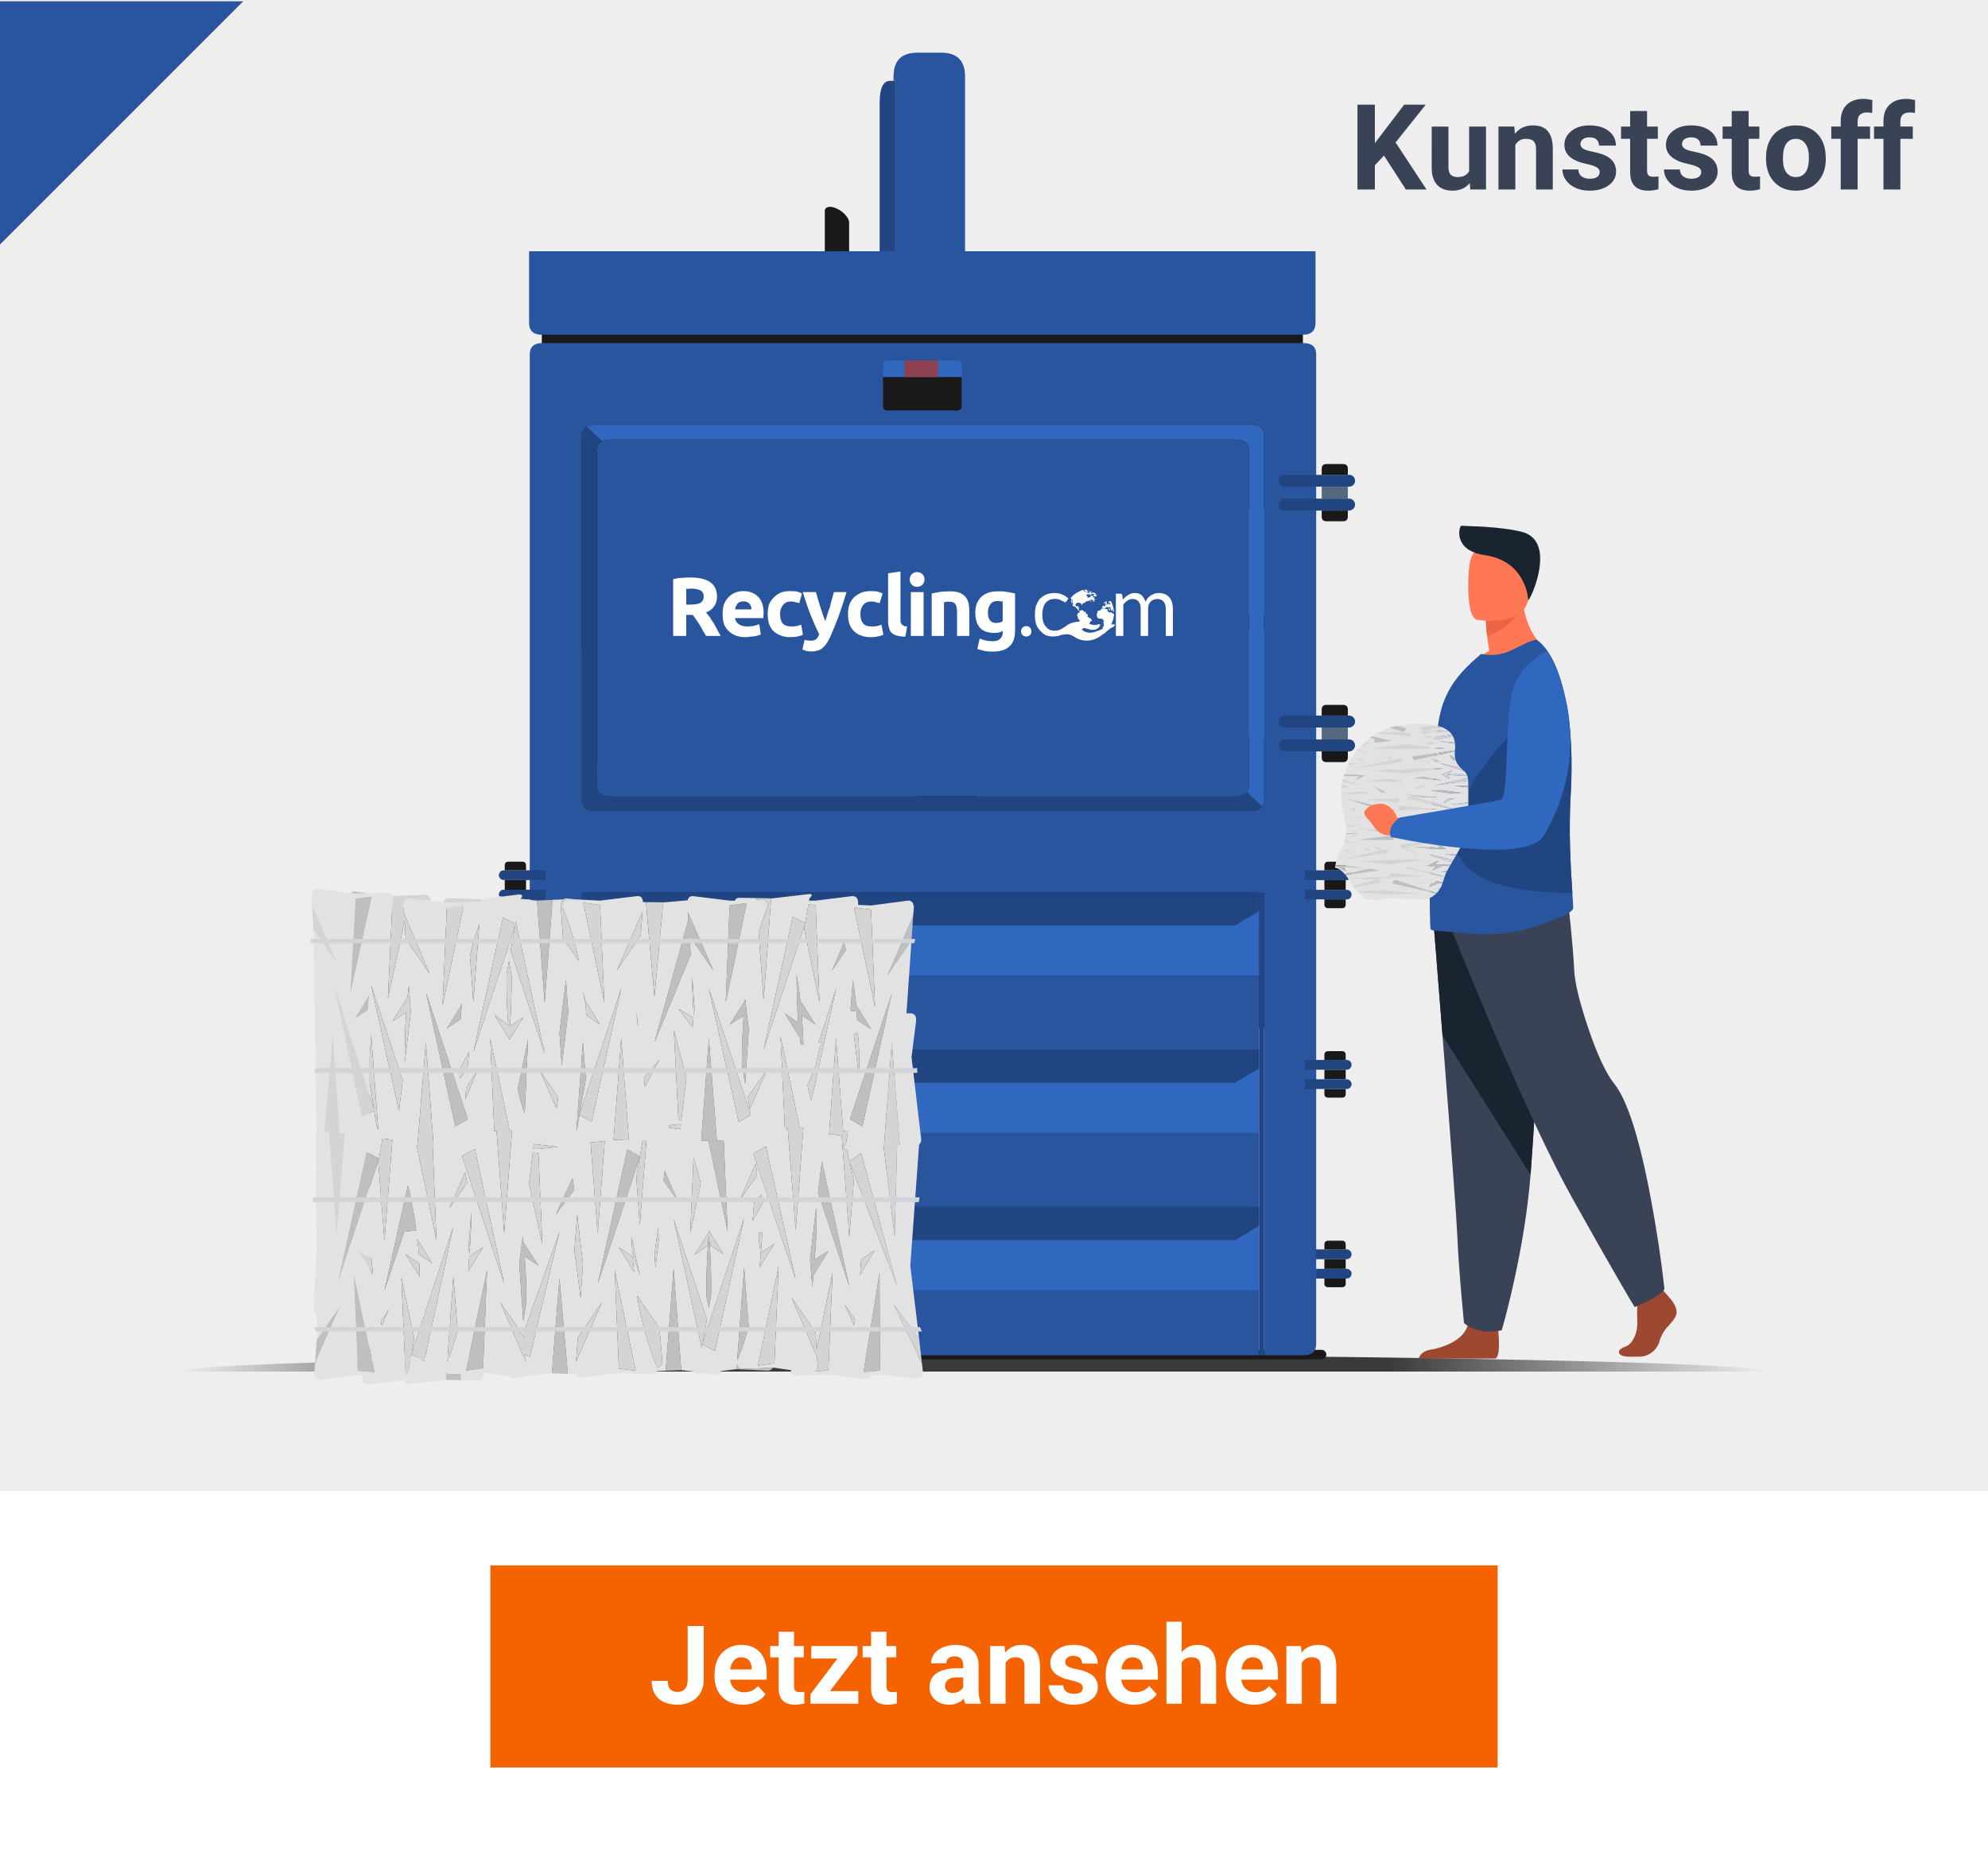 <?xml version="1.0" encoding="utf-8"?>
<!-- Generator: Adobe Illustrator 16.0.0, SVG Export Plug-In . SVG Version: 6.00 Build 0)  -->
<!DOCTYPE svg PUBLIC "-//W3C//DTD SVG 1.1//EN" "http://www.w3.org/Graphics/SVG/1.1/DTD/svg11.dtd">
<svg version="1.1" id="Layer_1" xmlns="http://www.w3.org/2000/svg" xmlns:xlink="http://www.w3.org/1999/xlink" x="0px" y="0px"
	 width="600px" height="560px" viewBox="0 0 600 560" enable-background="new 0 0 600 560" xml:space="preserve">
<symbol  id="_x32_34324234" viewBox="-10.85 -591.168 606.395 591.168">
	<g id="Layer_3_2_">
		<path fill-rule="evenodd" clip-rule="evenodd" fill="#191919" d="M91.45-576.4c0.4,0.4,0.867,0.6,1.4,0.6H437.9
			c0.567,0,1.05-0.2,1.45-0.6c0.433-0.434,0.65-0.934,0.65-1.5c0-0.567-0.217-1.05-0.65-1.45c-0.4-0.433-0.883-0.65-1.45-0.65H92.85
			c-0.533,0-1,0.217-1.4,0.65c-0.4,0.4-0.6,0.883-0.6,1.45C90.85-577.333,91.05-576.833,91.45-576.4z"/>
	</g>
	<g>
		<g>
			<path fill-rule="evenodd" clip-rule="evenodd" fill="#204580" d="M448.6-535.55h-9.45h-8.65v4.35h8.65h9.45h0.45
				c0.6,0,1.1-0.216,1.5-0.65c0.434-0.433,0.65-0.95,0.65-1.55s-0.217-1.117-0.65-1.55c-0.4-0.4-0.9-0.6-1.5-0.6H448.6z
				 M448.6-539.85h0.45c0.6,0,1.1-0.216,1.5-0.65c0.434-0.367,0.65-0.85,0.65-1.45c0-0.6-0.217-1.133-0.65-1.6
				c-0.4-0.4-0.9-0.6-1.5-0.6h-0.45h-9.45h-8.65v4.3h8.65H448.6z"/>
			<path fill-rule="evenodd" clip-rule="evenodd" fill="#191919" d="M439.15-531.2v2.1c0,1.167,0.583,1.75,1.75,1.75h6
				c1.133,0,1.7-0.583,1.7-1.75v-2.1H439.15z M439.15-535.55h9.45v-4.3h-9.45V-535.55z M448.6-544.15v-2.15
				c0-1.134-0.567-1.7-1.7-1.7h-6c-1.167,0-1.75,0.566-1.75,1.7v2.15H448.6z"/>
		</g>
	</g>
	<g>
		<path fill-rule="evenodd" clip-rule="evenodd" fill="#204580" d="M246.4-12.5h2.3v-132.25h-6.95V-22.2
			C241.75-15.733,243.3-12.5,246.4-12.5z"/>
		<g>
			<path fill-rule="evenodd" clip-rule="evenodd" fill="#28559E" d="M247.9-10.6c0,0.3,0.017,0.583,0.05,0.85
				C248.183-3.25,251.7,0,258.5,0h10.55c6.767,0,10.3-3.25,10.6-9.75c0-0.267,0-0.55,0-0.85v-134.15H248.7V-12.5h-0.8V-10.6z"/>
		</g>
	</g>
	<g>
		<g>
			<polygon fill-rule="evenodd" clip-rule="evenodd" fill="#191919" points="429.6,-140.05 428.2,-140.8 390.45,-432.9 
				131.5,-432.9 92.65,-139.75 91.8,-140.05 91.8,-108 429.6,-108 			"/>
			<path fill-rule="evenodd" clip-rule="evenodd" fill="#2C2C2C" d="M390.45-432.9l37.75,292.1l1.4,0.75V-432.9H390.45z
				 M131.5-432.9H91.8v292.85l0.85,0.3L131.5-432.9z"/>
		</g>
	</g>
	<g>
		<path fill-rule="evenodd" clip-rule="evenodd" fill="#8C765F" d="M121.85-306.35c0,2.233,1.333,3.35,4,3.35H254.6
			c2.667,0,4-1.117,4-3.35v-39.95c0-2.2-1.333-3.3-4-3.3H125.85c-2.667,0-4,1.1-4,3.3V-306.35z"/>
		<g>
			<polygon fill-rule="evenodd" clip-rule="evenodd" fill="#A8907A" points="198.75,-321.9 188.35,-318.65 177.95,-321.9 
				177.95,-302.75 198.75,-302.75 			"/>
		</g>
	</g>
	<g>
		<path fill-rule="evenodd" clip-rule="evenodd" fill="#8C765F" d="M399-306.95c2.167-0.233,3.167-1.45,3-3.65l-3.65-39.8
			c-0.2-2.233-1.4-3.25-3.6-3.05l-107.8,9.9c-2.233,0.233-3.233,1.45-3,3.65l3.65,39.8c0.167,2.233,1.367,3.233,3.6,3L399-306.95z"
			/>
		<g>
			<polygon fill-rule="evenodd" clip-rule="evenodd" fill="#A8907A" points="353.9,-302.55 352.15,-321.65 343.8,-317.6 
				334.8,-320.05 336.55,-300.95 			"/>
		</g>
	</g>
	<g>
		<path fill-rule="evenodd" clip-rule="evenodd" fill="#8C765F" d="M425.45-258.3c2.167-0.2,3.167-1.417,3-3.65l-3.65-39.8
			c-0.2-2.2-1.4-3.2-3.6-3l-107.8,9.9c-2.233,0.2-3.233,1.417-3,3.65l3.65,39.8c0.167,2.2,1.367,3.2,3.6,3L425.45-258.3z"/>
		<g>
			<polygon fill-rule="evenodd" clip-rule="evenodd" fill="#A8907A" points="361.25,-271.35 363,-252.25 380.35,-253.85 
				378.6,-272.95 370.25,-268.9 			"/>
		</g>
	</g>
	<g>
		<path fill-rule="evenodd" clip-rule="evenodd" fill="#8C765F" d="M414.05-202.85c2.2-0.1,3.267-1.267,3.2-3.5l-1.6-39.95
			c-0.1-2.2-1.25-3.25-3.45-3.15l-108.15,4.35c-2.233,0.067-3.3,1.217-3.2,3.45l1.6,39.85c0.066,2.233,1.216,3.316,3.45,3.25
			L414.05-202.85z"/>
		<g>
			<polygon fill-rule="evenodd" clip-rule="evenodd" fill="#A8907A" points="368.75,-200.7 367.95,-219.95 359.35,-216.35 
				350.6,-219.25 351.35,-200.1 			"/>
		</g>
	</g>
	<g>
		<path fill-rule="evenodd" clip-rule="evenodd" fill="#8C765F" d="M243.15-195.5l39.9,3.2c2.167,0.133,3.317-0.8,3.45-2.8
			l7.55-97.75c0.167-2-0.867-3.066-3.1-3.2l-39.75-3.15c-2.233-0.167-3.417,0.733-3.55,2.7L240-198.7
			C239.867-196.767,240.917-195.7,243.15-195.5z"/>
		<g>
			<polygon fill-rule="evenodd" clip-rule="evenodd" fill="#A8907A" points="261.8,-239.05 259.2,-247.1 263.1,-254.7 244,-256.25 
				242.7,-240.5 			"/>
		</g>
	</g>
	<g>
		<path fill-rule="evenodd" clip-rule="evenodd" fill="#8C765F" d="M236.25-210.25l-4.5-87.95c-0.1-1.8-1.05-2.65-2.85-2.55
			l-32.4,1.7c-1.8,0.033-2.65,0.95-2.55,2.75l4.45,87.95c0.067,1.8,1,2.65,2.8,2.55l32.45-1.6
			C235.45-207.533,236.317-208.483,236.25-210.25z"/>
		<g>
			<polygon fill-rule="evenodd" clip-rule="evenodd" fill="#A8907A" points="234.3,-261.75 218.7,-261 221.65,-254.1 219.4,-246.85 
				235.05,-247.6 			"/>
		</g>
	</g>
	<g>
		<path fill-rule="evenodd" clip-rule="evenodd" fill="#8C765F" d="M118.25-197.15c-0.067,2.033,1,3.133,3.2,3.3l39.95,1.8
			c2.2,0.133,3.35-0.833,3.45-2.9l5.5-101.7c0.1-2.067-0.95-3.133-3.15-3.2l-39.9-1.95c-2.2-0.1-3.383,0.9-3.55,3L118.25-197.15z"/>
		<g>
			<polygon fill-rule="evenodd" clip-rule="evenodd" fill="#A8907A" points="134.5,-248.4 138.15,-256.4 118.95,-257.25 
				118.05,-240.9 137.3,-240.05 			"/>
		</g>
	</g>
	<g>
		<g>
			<path fill-rule="evenodd" clip-rule="evenodd" fill="#C3A747" d="M194.1-178.9c-0.6,0-1.133,0.2-1.6,0.6
				c-0.433,0.433-0.65,0.933-0.65,1.5c0,0.566,0.217,1.066,0.65,1.5c0.467,0.4,1,0.6,1.6,0.6h57.4c0.6,0,1.133-0.2,1.6-0.6
				c0.433-0.434,0.65-0.934,0.65-1.5c0-0.567-0.217-1.067-0.65-1.5c-0.467-0.4-1-0.6-1.6-0.6H194.1z M327.3-174.7
				c0.6,0,1.117-0.2,1.55-0.6c0.467-0.434,0.7-0.934,0.7-1.5c0-0.567-0.233-1.067-0.7-1.5c-0.434-0.4-0.95-0.6-1.55-0.6h-57.45
				c-0.6,0-1.117,0.2-1.55,0.6c-0.466,0.433-0.7,0.933-0.7,1.5c0,0.566,0.233,1.066,0.7,1.5c0.434,0.4,0.95,0.6,1.55,0.6H327.3z"/>
			<path fill-rule="evenodd" clip-rule="evenodd" fill="#394655" d="M345.65-178.9c-0.6,0-1.133,0.2-1.6,0.6
				c-0.433,0.433-0.65,0.933-0.65,1.5c0,0.566,0.217,1.066,0.65,1.5c0.467,0.4,1,0.6,1.6,0.6h57.4c0.6,0,1.133-0.2,1.6-0.6
				c0.434-0.434,0.65-0.934,0.65-1.5c0-0.567-0.216-1.067-0.65-1.5c-0.467-0.4-1-0.6-1.6-0.6H345.65z M177.3-178.3
				c-0.433-0.4-0.95-0.6-1.55-0.6H118.3c-0.6,0-1.117,0.2-1.55,0.6c-0.467,0.433-0.7,0.933-0.7,1.5c0,0.566,0.233,1.066,0.7,1.5
				c0.433,0.4,0.95,0.6,1.55,0.6h57.45c0.6,0,1.117-0.2,1.55-0.6c0.467-0.434,0.7-0.934,0.7-1.5
				C178-177.367,177.767-177.867,177.3-178.3z"/>
		</g>
	</g>
	<g>
		<g>
			<path fill-rule="evenodd" clip-rule="evenodd" fill="#3067BF" d="M118.5-172.45l-6.9,6.45c0.9,0.567,2.083,0.85,3.55,0.85H406.8
				c1.867,0,3.267-0.45,4.2-1.35c0.9-0.8,1.367-2.017,1.4-3.65v-161.5c-0.033-1.233-0.316-2.25-0.85-3.05l-6.8,6.4
				c0.567,0.733,0.867,1.683,0.9,2.85v149.05c-0.066,1.6-0.55,2.767-1.45,3.5c-0.934,0.767-2.25,1.15-3.95,1.15h-278.6
				C120.317-171.75,119.267-171.983,118.5-172.45z"/>
			<path fill-rule="evenodd" clip-rule="evenodd" fill="#28559E" d="M118.5-172.45c0.767,0.467,1.817,0.7,3.15,0.7h278.6
				c1.7,0,3.017-0.383,3.95-1.15c0.9-0.733,1.383-1.9,1.45-3.5v-149.05c-0.033-1.167-0.333-2.117-0.9-2.85
				c-0.333-0.434-0.75-0.784-1.25-1.05c-0.8-0.433-1.883-0.65-3.25-0.65h-278.6c-1.333,0-2.4,0.217-3.2,0.65
				c-0.5,0.267-0.917,0.617-1.25,1.05c-0.1,0.066-0.184,0.15-0.25,0.25c-0.4,0.767-0.617,1.65-0.65,2.65v148.9
				c0.034,1.067,0.25,1.967,0.65,2.7C117.317-173.233,117.833-172.783,118.5-172.45z M412.4-578.2v205.1h-2.25v-205.1H111.8v205.1
				h-2.25v-205.1H92.1c-3.767,0-5.65,1.667-5.65,5v439.25c0,3.367,1.883,5.05,5.65,5.05h337.75c3.767,0,5.65-1.684,5.65-5.05V-573.2
				c0-3.333-1.883-5-5.65-5H412.4z M111.6-166c-0.567-0.333-1.017-0.783-1.35-1.35c-0.433-0.767-0.667-1.733-0.7-2.9V-331.6
				c0.034-1.1,0.267-2.05,0.7-2.85c0.033-0.066,0.1-0.15,0.2-0.25c0.333-0.466,0.783-0.867,1.35-1.2c0.867-0.467,1.983-0.7,3.35-0.7
				H406.8c1.367,0,2.483,0.233,3.35,0.7c0.567,0.3,1.033,0.7,1.4,1.2c0.534,0.8,0.817,1.817,0.85,3.05v161.5
				c-0.033,1.633-0.5,2.85-1.4,3.65c-0.933,0.9-2.333,1.35-4.2,1.35H115.15C113.683-165.15,112.5-165.433,111.6-166z"/>
			<path fill-rule="evenodd" clip-rule="evenodd" fill="#204580" d="M410.15-578.2v205.1h2.25v-205.1H410.15z M118.5-172.45
				c-0.667-0.333-1.183-0.783-1.55-1.35c-0.4-0.733-0.617-1.633-0.65-2.7v-148.9c0.034-1,0.25-1.883,0.65-2.65
				c0.066-0.1,0.15-0.184,0.25-0.25c0.333-0.434,0.75-0.784,1.25-1.05c0.8-0.433,1.867-0.65,3.2-0.65h278.6
				c1.367,0,2.45,0.217,3.25,0.65c0.5,0.267,0.917,0.617,1.25,1.05l6.8-6.4c-0.367-0.5-0.833-0.9-1.4-1.2
				c-0.867-0.467-1.983-0.7-3.35-0.7H115.15c-1.367,0-2.483,0.233-3.35,0.7c-0.566,0.333-1.017,0.733-1.35,1.2
				c-0.1,0.1-0.167,0.184-0.2,0.25c-0.433,0.8-0.667,1.75-0.7,2.85v161.35c0.034,1.167,0.267,2.133,0.7,2.9
				c0.333,0.567,0.783,1.017,1.35,1.35L118.5-172.45z M111.8-578.2h-2.25v205.1h2.25V-578.2z"/>
		</g>
	</g>
	<g>
		<path fill-rule="evenodd" clip-rule="evenodd" fill="#191919" d="M228.2-94.55l-10.8,5v19.2c0,1.033,0.517,1.65,1.55,1.85
			c1.066,0.233,2.35-0.017,3.85-0.75c1.467-0.667,2.717-1.6,3.75-2.8c1.1-1.2,1.65-2.3,1.65-3.3V-94.55z"/>
	</g>
	<g>
		<path fill-rule="evenodd" clip-rule="evenodd" fill="#28559E" d="M435.2-119.9c0-3.533-1.867-5.3-5.6-5.3H91.8
			c-3.767,0-5.65,1.767-5.65,5.3v31.75H435.2V-119.9z"/>
	</g>
	<g>
		<g>
			<path fill-rule="evenodd" clip-rule="evenodd" fill="#204580" d="M437.95-187.4h11.6h0.55c0.733,0,1.35-0.233,1.85-0.7
				c0.533-0.533,0.8-1.183,0.8-1.95c0-0.733-0.267-1.35-0.8-1.85c-0.5-0.5-1.117-0.75-1.85-0.75h-0.55h-11.6h-16.4
				c-0.767,0-1.417,0.25-1.95,0.75c-0.467,0.5-0.7,1.117-0.7,1.85c0,0.767,0.233,1.417,0.7,1.95c0.533,0.467,1.183,0.7,1.95,0.7
				H437.95z M449.55-197.95h0.55c0.733,0,1.35-0.25,1.85-0.75c0.533-0.533,0.8-1.167,0.8-1.9s-0.267-1.35-0.8-1.85
				c-0.5-0.533-1.117-0.8-1.85-0.8h-0.55h-11.6h-16.4c-0.767,0-1.417,0.267-1.95,0.8c-0.467,0.5-0.7,1.117-0.7,1.85
				s0.233,1.367,0.7,1.9c0.533,0.5,1.183,0.75,1.95,0.75h16.4H449.55z"/>
			<path fill-rule="evenodd" clip-rule="evenodd" fill="#191919" d="M437.95-187.4v2.65c0,1.433,0.7,2.15,2.1,2.15h7.4
				c1.4,0,2.1-0.717,2.1-2.15v-2.65H437.95z M449.55-203.25v-2.65c0-1.4-0.7-2.1-2.1-2.1h-7.4c-1.4,0-2.1,0.7-2.1,2.1v2.65H449.55z"
				/>
			<polygon fill-rule="evenodd" clip-rule="evenodd" fill="#54687E" points="449.55,-192.65 449.55,-197.95 437.95,-197.95 
				437.95,-192.65 			"/>
		</g>
	</g>
	<g>
		<g>
			<path fill-rule="evenodd" clip-rule="evenodd" fill="#191919" d="M437.95-294.25v2.65c0,1.4,0.7,2.1,2.1,2.1h7.4
				c1.4,0,2.1-0.7,2.1-2.1v-2.65H437.95z M449.55-310.15v-2.65c0-1.4-0.7-2.1-2.1-2.1h-7.4c-1.4,0-2.1,0.7-2.1,2.1v2.65H449.55z"/>
			<path fill-rule="evenodd" clip-rule="evenodd" fill="#204580" d="M437.95-294.25h11.6h0.55c0.733,0,1.35-0.25,1.85-0.75
				c0.533-0.533,0.8-1.167,0.8-1.9c0-0.767-0.267-1.383-0.8-1.85c-0.5-0.533-1.117-0.8-1.85-0.8h-0.55h-11.6h-16.4
				c-0.767,0-1.417,0.267-1.95,0.8c-0.467,0.467-0.7,1.083-0.7,1.85c0,0.733,0.233,1.367,0.7,1.9c0.533,0.5,1.183,0.75,1.95,0.75
				H437.95z M449.55-310.15h-11.6h-16.4c-0.767,0-1.417,0.267-1.95,0.8c-0.467,0.5-0.7,1.117-0.7,1.85s0.233,1.367,0.7,1.9
				c0.533,0.5,1.183,0.75,1.95,0.75h16.4h11.6h0.55c0.733,0,1.35-0.25,1.85-0.75c0.533-0.533,0.8-1.167,0.8-1.9
				s-0.267-1.35-0.8-1.85c-0.5-0.533-1.117-0.8-1.85-0.8H449.55z"/>
			<polygon fill-rule="evenodd" clip-rule="evenodd" fill="#54687E" points="437.95,-304.85 437.95,-299.55 449.55,-299.55 
				449.55,-304.85 			"/>
		</g>
	</g>
	<g>
		<g>
			<path fill-rule="evenodd" clip-rule="evenodd" fill="#3067BF" d="M252.75-136.6v-7.4h-9.5v5.3c0,1.4,0.7,2.1,2.1,2.1H252.75z
				 M278.15-144H267.6v7.4h8.45c1.4,0,2.1-0.7,2.1-2.1V-144z"/>
			<path fill-rule="evenodd" clip-rule="evenodd" fill="#191919" d="M278.15-144v-12.7c0-1.4-0.7-2.1-2.1-2.1h-30.7
				c-1.4,0-2.1,0.7-2.1,2.1v12.7h9.5h14.85H278.15z"/>
			<polygon fill-rule="evenodd" clip-rule="evenodd" fill="#8E4251" points="267.6,-144 252.75,-144 252.75,-136.6 267.6,-136.6 			
				"/>
		</g>
	</g>
	<g>
		<g>
			<path fill-rule="evenodd" clip-rule="evenodd" fill="#204580" d="M410.15-381.05l-10.6-6.35h-275.5l-12.85-20.55v35.35h298.95
				V-381.05z M410.15-450.9l-10.6-6.35h-275.5L111.2-477.8v35.35h298.95V-450.9z M410.15-520.75l-10.6-6.35h-275.5l-12.85-20.5v35.3
				h298.95V-520.75z"/>
			<path fill-rule="evenodd" clip-rule="evenodd" fill="#3067BF" d="M111.2-407.95l12.85,20.55h275.5l10.6,6.35v-28.55H111.2
				V-407.95z M410.15-450.9v-28.55H111.2v1.65l12.85,20.55h275.5L410.15-450.9z M111.2-547.6l12.85,20.5h275.5l10.6,6.35v-28.55
				H111.2V-547.6z"/>
		</g>
	</g>
	<g>
		<g>
			<path fill-rule="evenodd" clip-rule="evenodd" fill="#204580" d="M439.15-362.95h9.45h0.45c0.6,0,1.1-0.216,1.5-0.65
				c0.434-0.4,0.65-0.9,0.65-1.5s-0.217-1.117-0.65-1.55c-0.4-0.434-0.9-0.65-1.5-0.65h-0.45h-9.45h-8.65v4.35H439.15z
				 M448.6-375.85h-9.45h-8.65v4.25h8.65h9.45h0.45c0.6,0,1.1-0.2,1.5-0.6c0.434-0.4,0.65-0.9,0.65-1.5c0-0.6-0.217-1.133-0.65-1.6
				c-0.4-0.367-0.9-0.55-1.5-0.55H448.6z"/>
			<path fill-rule="evenodd" clip-rule="evenodd" fill="#191919" d="M448.6-362.95h-9.45v2.1c0,1.167,0.583,1.75,1.75,1.75h6
				c1.133,0,1.7-0.583,1.7-1.75V-362.95z M439.15-367.3h9.45v-4.3h-9.45V-367.3z M439.15-375.85h9.45v-2.2
				c0-1.133-0.567-1.7-1.7-1.7h-6c-1.167,0-1.75,0.567-1.75,1.7V-375.85z"/>
		</g>
	</g>
	<g>
		<g>
			<path fill-rule="evenodd" clip-rule="evenodd" fill="#191919" d="M448.6-447.1h-9.45v2.15c0,1.167,0.583,1.75,1.75,1.75h6
				c1.133,0,1.7-0.583,1.7-1.75V-447.1z M439.15-451.45h9.45v-4.25h-9.45V-451.45z M439.15-460h9.45v-2.15
				c0-1.133-0.567-1.7-1.7-1.7h-6c-1.167,0-1.75,0.567-1.75,1.7V-460z"/>
			<path fill-rule="evenodd" clip-rule="evenodd" fill="#204580" d="M448.6-451.45h-9.45h-8.65v4.35h8.65h9.45h0.45
				c0.6,0,1.1-0.2,1.5-0.6c0.434-0.433,0.65-0.95,0.65-1.55s-0.217-1.117-0.65-1.55c-0.4-0.434-0.9-0.65-1.5-0.65H448.6z
				 M439.15-455.7h9.45h0.45c0.6,0,1.1-0.216,1.5-0.65c0.434-0.4,0.65-0.9,0.65-1.5s-0.217-1.117-0.65-1.55
				c-0.4-0.4-0.9-0.6-1.5-0.6h-0.45h-9.45h-8.65v4.3H439.15z"/>
		</g>
	</g>
	<g>
		<path fill-rule="evenodd" clip-rule="evenodd" fill="#FFFFFF" d="M364.95-242.5c-0.5,0-1.017-0.1-1.55-0.3
			c-0.467-0.167-0.917-0.434-1.35-0.8c-0.333-0.4-0.633-0.867-0.9-1.4c-0.167-0.6-0.25-1.25-0.25-1.95v-11.95h-3.3v11.95
			c0,1.467-0.317,2.583-0.95,3.35c-0.6,0.733-1.467,1.1-2.6,1.1c-0.8,0-1.533-0.217-2.2-0.65c-0.767-0.467-1.417-1.083-1.95-1.85
			v-13.9h-3.3v18.75h1.95c0.5,0,0.8-0.233,0.9-0.7l0.2-1.95c0.7,0.833,1.5,1.517,2.4,2.05c0.833,0.6,1.8,0.9,2.9,0.9
			c1.4,0,2.45-0.367,3.15-1.1c0.167-0.1,0.3-0.267,0.4-0.5c0.533-0.6,0.967-1.4,1.3-2.4c0.2,0.733,0.55,1.35,1.05,1.85
			c0.467,0.467,0.917,0.85,1.35,1.15c0.566,0.3,1.133,0.567,1.7,0.8c0.6,0.133,1.2,0.2,1.8,0.2c1,0,1.917-0.183,2.75-0.55
			c0.7-0.3,1.316-0.75,1.85-1.35c0.534-0.6,0.934-1.333,1.2-2.2s0.4-1.867,0.4-3v-11.95h-3.15v11.95c0,1.467-0.35,2.583-1.05,3.35
			C367.067-242.867,366.15-242.5,364.95-242.5z M332.95-238.7h-0.5l0.1,0.15c0.034,0.066,0.133,0.133,0.3,0.2
			c0.133,0.033,0.267,0.05,0.4,0.05c0.067,0,0.15-0.017,0.25-0.05c0.233-0.066,0.35-0.183,0.35-0.35c0.066-0.066,0.1-0.167,0.1-0.3
			c0.033,0,0.15-0.05,0.35-0.15h0.1c0.1,0.033,0.184,0.083,0.25,0.15h0.1c0-0.067,0.05-0.117,0.15-0.15
			c-0.233-0.067-0.4-0.1-0.5-0.1s-0.25,0.033-0.45,0.1c0-0.067,0-0.167,0-0.3c-0.067-0.167-0.067-0.25,0-0.25l0.3-0.05l0.15-0.1
			l0.15,0.15h0.1l0.25-0.05c0.1,0,0.167,0.017,0.2,0.05l0.1,0.1l-0.3,0.25c0.1,0.067,0.167,0.133,0.2,0.2c0.066,0,0.183,0,0.35,0
			l0.45-0.3c-0.066-0.1-0.133-0.15-0.2-0.15c-0.167-0.066-0.25-0.117-0.25-0.15c0-0.167,0.05-0.25,0.15-0.25
			c0-0.033,0.066-0.083,0.2-0.15l0.1,0.4c0.067,0.033,0.25,0.05,0.55,0.05c0.033,0.067,0.15,0.067,0.35,0
			c0.067,0,0.184-0.017,0.35-0.05c0.1,0,0.184-0.083,0.25-0.25c0.1-0.033,0.184-0.167,0.25-0.4c0.133-0.067,0.2-0.117,0.2-0.15
			c0.133,0,0.133-0.1,0-0.3l0.25-0.2c-0.033-0.167-0.117-0.25-0.25-0.25h-0.3c-0.1,0.133-0.15,0.133-0.15,0l-0.15-0.15l-0.45,0.15
			c-0.3,0.233-0.45,0.383-0.45,0.45l0.9,0.1c-0.067,0.133-0.1,0.217-0.1,0.25c0,0.067-0.083,0.1-0.25,0.1l-0.55,0.25
			c-0.067,0-0.15-0.033-0.25-0.1c-0.067-0.1-0.133-0.15-0.2-0.15h-0.3c-0.033,0-0.033-0.033,0-0.1v-0.05c0-0.067-0.05-0.1-0.15-0.1
			c0,0.066-0.05,0.1-0.15,0.1v-0.2h-0.2c-0.133,0.067-0.15,0.15-0.05,0.25l0.05,0.1c-1.067,0-1.6-0.117-1.6-0.35
			c-0.033-0.2,0.033-0.317,0.2-0.35c0-0.133,0.083-0.217,0.25-0.25c0.033-0.066,0.1-0.1,0.2-0.1v-0.15l-0.2-0.4
			c0.133,0,0.233,0,0.3,0l0.15,0.1c0.1,0.033,0.15,0.083,0.15,0.15c0.067,0,0.133,0,0.2,0h0.45l0.25,0.65
			c0,0.167,0.083,0.217,0.25,0.15c0.133,0,0.267-0.033,0.4-0.1c0.1-0.034,0.217-0.117,0.35-0.25c0.033,0,0.05-0.017,0.05-0.05
			l-0.15-0.4c0.066-0.067,0.217-0.1,0.45-0.1l0.35,0.1c0-0.1-0.05-0.233-0.15-0.4c-0.067-0.133-0.017-0.25,0.15-0.35
			c0-0.1,0.033-0.15,0.1-0.15c0.033-0.067,0.033-0.117,0-0.15l-0.1-0.25h-0.25l-0.1-0.1c-0.066,0-0.066-0.05,0-0.15l0.1-0.1
			l0.25-0.15v-0.15l-0.25-0.15c0,0.1-0.033,0.184-0.1,0.25l-0.35,0.2c-0.067,0.066-0.067,0.15,0,0.25h0.05
			c0.067,0,0.1,0.033,0.1,0.1v0.15c-0.067,0.066-0.117,0.1-0.15,0.1v-0.25c-0.067,0-0.133,0-0.2,0c-0.167,0-0.25,0.05-0.25,0.15
			c-0.067,0-0.1,0.033-0.1,0.1l-0.1,0.05c0,0.067-0.033,0.1-0.1,0.1c-0.067,0.1-0.117,0.15-0.15,0.15
			c-0.233-0.1-0.267-0.183-0.1-0.25c0-0.1,0.083-0.2,0.25-0.3c-0.067,0-0.1-0.034-0.1-0.1h-0.15c0,0.233-0.117,0.267-0.35,0.1
			c-0.233-0.067-0.383-0.133-0.45-0.2v-0.05c-0.467-0.067-0.783-0.15-0.95-0.25c-0.434-0.1-0.717-0.284-0.85-0.55
			c0-0.133-0.1-0.2-0.3-0.2h-0.1c-0.2,0-0.333-0.017-0.4-0.05H332c-0.167-0.167-0.317-0.333-0.45-0.5v-0.4L331.1-245
			c0,0.067,0.033,0.117,0.1,0.15l0.05,0.35c-0.267,0.133-0.45,0.2-0.55,0.2c-0.267,0.066-0.517,0.133-0.75,0.2
			c-0.233,0-0.417-0.066-0.55-0.2c-0.167,0-0.333-0.1-0.5-0.3c-0.167-0.2-0.25-0.367-0.25-0.5c0-0.267,0.083-0.45,0.25-0.55
			c0.167-0.067,0.383-0.1,0.65-0.1c0.034,0.067,0.2,0.15,0.5,0.25c0-0.167-0.033-0.267-0.1-0.3c0-0.067-0.117-0.184-0.35-0.35
			c0.133,0,0.25,0,0.35,0l0.35-0.2l-0.25-0.75c-0.066-0.2-0.066-0.333,0-0.4c0.1,0,0.184,0,0.25,0c0.034,0,0.133-0.05,0.3-0.15
			l0.1-0.1c0.033,0,0.083,0,0.15,0c0,0.067,0.117,0.15,0.35,0.25c0.133,0.067,0.25,0.1,0.35,0.1c0,0.033,0.067,0,0.2-0.1
			c0.167,0,0.267-0.033,0.3-0.1l0.1-0.05l0.15-0.2c0-0.1,0.017-0.15,0.05-0.15c0.066,0,0.133-0.083,0.2-0.25h0.25
			c0.1,0,0.15,0.083,0.15,0.25c0.066,0,0.133-0.083,0.2-0.25c0.067-0.1,0.1-0.183,0.1-0.25l0.1-0.25v-0.35
			c0.1-0.066,0.217-0.1,0.35-0.1c0.1,0,0.183-0.033,0.25-0.1c0.033,0,0.1-0.017,0.2-0.05v-0.2c0-0.034-0.05-0.217-0.15-0.55v-0.25
			c0.1,0,0.233-0.05,0.4-0.15c0.1-0.067,0.184-0.2,0.25-0.4c0.067,0,0.217-0.033,0.45-0.1l0.45-0.15c0.034,0,0.05-0.05,0.05-0.15
			c0-0.233,0.033-0.35,0.1-0.35c0.133-0.133,0.233-0.233,0.3-0.3c0.067-0.066,0-0.15-0.2-0.25c-0.133-0.066-0.25-0.117-0.35-0.15
			c-0.1-0.133-0.184-0.233-0.25-0.3l-0.4-0.9c0.733-0.233,1.333-0.383,1.8-0.45c0.367,0,0.667,0,0.9,0s0.5,0.033,0.8,0.1
			c0.167,0.133,0.4,0.2,0.7,0.2c0.233,0,0.417-0.033,0.55-0.1c0.133-0.133,0.133-0.3,0-0.5c-0.066-0.267-0.283-0.567-0.65-0.9
			c0-0.1-0.083-0.167-0.25-0.2c-0.2-0.167-0.4-0.317-0.6-0.45c-0.367-0.167-0.783-0.267-1.25-0.3c-0.533-0.1-1.117-0.05-1.75,0.15
			c-0.267,0-0.7,0.117-1.3,0.35c-0.6,0.167-1.033,0.267-1.3,0.3l-0.1-0.05c-0.133-0.133-0.233-0.2-0.3-0.2l-0.05-0.05
			c-0.167,0-0.317-0.033-0.45-0.1h-0.05c0-0.167,0.017-0.283,0.05-0.35l0.1-0.05c0.067-0.1,0.117-0.184,0.15-0.25
			c0.333-0.167,0.6-0.333,0.8-0.5c0.5-0.2,0.967-0.35,1.4-0.45c0.533-0.133,1.067-0.167,1.6-0.1c1.133,0.167,2.333,0.5,3.6,1
			c0.533,0.233,1.066,0.5,1.6,0.8c0,0.033,0,0.083,0,0.15l-0.1,0.15v0.15c0.066,0.067,0.1,0.15,0.1,0.25
			c0,0.067,0.05,0.15,0.15,0.25c0.1,0.1,0.233,0.184,0.4,0.25c0,0.1-0.05,0.25-0.15,0.45c0,0.2,0,0.317,0,0.35
			c-0.067,0.267-0.1,0.433-0.1,0.5c-0.1,0.167-0.117,0.267-0.05,0.3c0,0.133,0.017,0.3,0.05,0.5c0.167,0.167,0.25,0.267,0.25,0.3
			c0,0.066-0.083,0.133-0.25,0.2l-0.3,0.05c0,0.1-0.033,0.2-0.1,0.3v0.2c-0.067,0.033-0.15,0.05-0.25,0.05c-0.133,0-0.233,0-0.3,0
			h-0.1c-0.033-0.033-0.083-0.05-0.15-0.05l-0.45,0.05c-0.133,0.067-0.217,0.1-0.25,0.1c-0.2,0-0.35,0.033-0.45,0.1
			c-0.133,0-0.283,0.216-0.45,0.65c-0.133,0.467-0.216,0.75-0.25,0.85c0,0.066,0.017,0.15,0.05,0.25c0.133,0.333,0.2,0.517,0.2,0.55
			c0,0.067,0.017,0.1,0.05,0.1h0.1c0.066,0.066,0.133,0.15,0.2,0.25h-0.1c-0.133,0-0.2,0.05-0.2,0.15v0.25
			c0,0.1,0.033,0.15,0.1,0.15l0.8,0.2c0.067,0,0.167,0.05,0.3,0.15c0.167,0,0.284,0.033,0.35,0.1c0.067,0.2,0.1,0.316,0.1,0.35
			c0.033,0.133,0.083,0.2,0.15,0.2c0.2,0.033,0.35,0.05,0.45,0.05c0.133,0,0.217,0,0.25,0c0.167-0.034,0.283-0.05,0.35-0.05
			c0.1-0.066,0.233-0.066,0.4,0c0.167,0,0.433-0.033,0.8-0.1c0.1-0.066,0.3-0.117,0.6-0.15l-0.2-0.65l0.8-0.65l0.2-0.1
			c0-0.033,0.1-0.05,0.3-0.05v0.15c0.033,0.1,0.117,0.1,0.25,0c0.033,0,0.083,0,0.15,0c0.1,0,0.15-0.05,0.15-0.15l0.25-0.2
			c0.1-0.033,0.217-0.083,0.35-0.15l0.55-0.3c-0.033-0.533-0.117-1.05-0.25-1.55c-0.167-1.033-0.517-2.05-1.05-3.05v-0.1
			c0.067,0,0.15,0.033,0.25,0.1h0.15c0.233,0,0.367,0.033,0.4,0.1c0.067,0,0.15,0,0.25,0c0.267-0.066,0.434-0.133,0.5-0.2
			c0.1-0.1,0.1-0.233,0-0.4c-0.066-0.2-0.316-0.417-0.75-0.65c-0.433-0.267-0.917-0.533-1.45-0.8c-0.333-0.367-0.7-0.667-1.1-0.9
			c-0.667-0.7-1.35-1.233-2.05-1.6c-0.434-0.333-0.85-0.633-1.25-0.9c-0.767-0.533-1.534-0.934-2.3-1.2
			c-2.1-0.767-4.25-0.833-6.45-0.2c-0.067,0.066-0.184,0.1-0.35,0.1c-0.7,0.267-1.667,0.784-2.9,1.55
			c-1.167,0.7-2.383,0.917-3.65,0.65c-0.433-0.067-0.867-0.117-1.3-0.15c-1.167-0.5-2.4-0.75-3.7-0.75c-1.2,0-2.283,0.183-3.25,0.55
			c-0.966,0.5-1.816,1.184-2.55,2.05c-0.833,0.767-1.433,1.733-1.8,2.9c-0.367,1.2-0.55,2.566-0.55,4.1c0,1.433,0.133,2.7,0.4,3.8
			c0.434,1.2,1,2.283,1.7,3.25c0.8,0.767,1.733,1.417,2.8,1.95c1.133,0.466,2.383,0.7,3.75,0.7s2.517-0.217,3.45-0.65
			c1.067-0.4,1.983-1.017,2.75-1.85l-0.85-1.2c-0.066-0.1-0.167-0.2-0.3-0.3c-0.033-0.066-0.217-0.1-0.55-0.1
			c-0.1,0-0.233,0.117-0.4,0.35c-0.267,0.133-0.566,0.25-0.9,0.35c-0.3,0.233-0.7,0.433-1.2,0.6c-0.5,0.133-1.066,0.2-1.7,0.2
			c-0.9,0-1.733-0.15-2.5-0.45c-0.633-0.333-1.233-0.8-1.8-1.4c-0.4-0.633-0.75-1.4-1.05-2.3c-0.2-0.833-0.3-1.816-0.3-2.95
			s0.133-2.167,0.4-3.1c0.267-0.833,0.65-1.517,1.15-2.05c0.433-0.633,0.967-1.1,1.6-1.4c0.167-0.033,0.3-0.1,0.4-0.2
			c0.6-0.167,1.2-0.25,1.8-0.25c0.833,0,1.517,0.083,2.05,0.25c0.367,0.133,0.816,0.35,1.35,0.65l2.55,1.65l0.2,0.2
			c1.667,0.833,3.3,1.25,4.9,1.25l0.15,0.35c0,0.1,0,0.217,0,0.35c-0.133,0.033-0.233,0.1-0.3,0.2c-0.1,0.1-0.184,0.15-0.25,0.15
			c0,0.133-0.034,0.217-0.1,0.25c-0.033,0-0.05,0.033-0.05,0.1v0.1c0,0.1-0.033,0.25-0.1,0.45c-0.067,0.133-0.1,0.217-0.1,0.25
			c-0.033,0.167-0.1,0.283-0.2,0.35c-0.066,0.267-0.017,0.45,0.15,0.55c0,0.067,0.017,0.15,0.05,0.25c0,0.267,0.066,0.417,0.2,0.45
			c0,0.067,0.083,0.1,0.25,0.1c0.2,0.066,0.3,0.117,0.3,0.15c0.1,0.067,0.15,0.15,0.15,0.25c0.067,0.267,0.067,0.4,0,0.4
			c-0.133,0.067-0.283,0.1-0.45,0.1c-0.167,0.067-0.25,0.15-0.25,0.25l-0.4,0.8c-0.066,0.067-0.183,0.117-0.35,0.15
			c-0.167,0.167-0.267,0.25-0.3,0.25v0.15l0.05,0.15h-0.15l-0.15,0.1l-0.15-0.1c-0.1,0.067-0.217,0.15-0.35,0.25
			c-0.2,0.067-0.383,0.15-0.55,0.25l-0.1,0.65l0.1,0.1c0.167,0.1,0.25,0.183,0.25,0.25c0.033,0.1-0.05,0.233-0.25,0.4
			c-0.067,0.333-0.1,0.517-0.1,0.55c0,0.1,0,0.233,0,0.4c0.066,0.233,0.017,0.35-0.15,0.35c-0.067-0.233-0.1-0.483-0.1-0.75
			c0-0.1,0.066-0.284,0.2-0.55c0.034-0.133,0-0.2-0.1-0.2c0-0.034-0.05-0.034-0.15,0c-0.066,0-0.133,0.066-0.2,0.2
			c0,0.033-0.017,0.117-0.05,0.25c0,0.1,0,0.2,0,0.3c0,0.1,0,0.183,0,0.25l0.15,0.65c0,0.1-0.05,0.2-0.15,0.3
			c-0.167,0-0.25,0.033-0.25,0.1v0.25c0.333,0.267,0.6,0.567,0.8,0.9c1.033,0.9,2.15,1.6,3.35,2.1c0.367,0.2,0.733,0.383,1.1,0.55
			c0.133,0,0.217-0.033,0.25-0.1c0.067,0,0.1-0.05,0.1-0.15c0.133,0,0.267-0.1,0.4-0.3h0.05c0.133-0.067,0.2-0.117,0.2-0.15
			c0-0.067,0.017-0.1,0.05-0.1l0.6-0.2l-0.1,0.2l-0.1,0.1L332.8-239c0.034,0,0.083,0,0.15,0
			C333.017-238.867,333.017-238.767,332.95-238.7z M334.9-243.55c0,0.1,0,0.183,0,0.25c0.1,0,0.167,0,0.2,0
			c0.066,0,0.1-0.083,0.1-0.25h-0.1C335.067-243.55,335-243.55,334.9-243.55z M335.45-243.3c0.001-0.068,0.051-0.152,0.15-0.25
			c0.066,0,0.133,0.083,0.2,0.25c0.067,0,0.133-0.083,0.2-0.25h-0.2l-0.1-0.05c-0.067-0.066-0.15-0.066-0.25,0V-243.3z M342.2-244.3
			c0,0.066-0.067,0.15-0.2,0.25c-0.1,0.133-0.133,0.25-0.1,0.35c0.067,0.1,0.167,0.15,0.3,0.15c0.2,0,0.3-0.05,0.3-0.15
			c0-0.167,0-0.3,0-0.4c0-0.066,0-0.15,0-0.25c0.033-0.1,0.05-0.183,0.05-0.25c0.067,0,0.133-0.05,0.2-0.15l-0.2-0.15
			c-0.033,0-0.083,0-0.15,0c-0.267,0.033-0.483,0.083-0.65,0.15c0,0.1,0.033,0.183,0.1,0.25c0,0.1,0,0.167,0,0.2H342
			C342.133-244.333,342.2-244.333,342.2-244.3z M344.1-243.55c0.1,0.1,0.183,0.183,0.25,0.25c0.033-0.167,0.083-0.3,0.15-0.4
			c0.7-1.4,1.117-2.917,1.25-4.55c-0.133,0-0.217,0.083-0.25,0.25c-0.133,0-0.217,0.05-0.25,0.15c0,0.067,0,0.184,0,0.35v0.4
			c-0.133,0-0.25-0.1-0.35-0.3c0-0.067-0.1-0.184-0.3-0.35h-0.1c-0.067,0.1-0.1,0.183-0.1,0.25c0,0.1,0,0.233,0,0.4v0.3
			c-0.1,0.3-0.183,0.517-0.25,0.65c-0.033,0-0.133,0.05-0.3,0.15h-0.25c0-0.1,0-0.2,0-0.3c0-0.167,0.033-0.267,0.1-0.3
			c0.066-0.066,0.2-0.133,0.4-0.2c0.033-0.034,0.05-0.117,0.05-0.25c-0.033,0-0.05-0.017-0.05-0.05l-0.25-0.25
			c0-0.033,0-0.083,0-0.15h-0.15c-0.1,0-0.184,0.033-0.25,0.1c-0.067,0.033-0.1,0.15-0.1,0.35c0.066,0,0.15-0.017,0.25-0.05
			c0.066,0,0.133,0.017,0.2,0.05c-0.167,0.167-0.283,0.316-0.35,0.45c-0.1,0.2-0.15,0.4-0.15,0.6c-0.2-0.1-0.333-0.15-0.4-0.15
			c-0.066,0-0.117,0-0.15,0l-0.2,0.1c-0.033,0.033-0.083,0-0.15-0.1c-0.267-0.133-0.45-0.283-0.55-0.45
			c-0.167-0.133-0.333-0.2-0.5-0.2c-0.2,0.066-0.367,0.133-0.5,0.2c-0.267,0.033-0.4,0.133-0.4,0.3l0.25,0.5
			c0.066,0.2,0.15,0.3,0.25,0.3c0.1,0,0.183,0,0.25,0c0.1-0.1,0.233-0.183,0.4-0.25c0.033,0,0.083-0.017,0.15-0.05
			c0.067,0,0.117,0.017,0.15,0.05c0.067,0.167,0.05,0.25-0.05,0.25c-0.067,0.067-0.067,0.15,0,0.25c0,0.033,0.017,0.083,0.05,0.15
			c0.067,0.067,0.133,0.1,0.2,0.1c0.066,0,0.2-0.033,0.4-0.1c0.033,0,0.117,0.033,0.25,0.1l0.15,0.15l0.1,0.25
			c0.233,0,0.433-0.083,0.6-0.25c0.333-0.033,0.5-0.083,0.5-0.15l0.05,0.65h-0.55v0.25c0,0.033-0.05,0.083-0.15,0.15h-0.1
			c-0.033,0.167-0.033,0.284,0,0.35c0.066,0.033,0.15,0.05,0.25,0.05C343.733-243.55,343.9-243.55,344.1-243.55z M341.5-243.95
			c0.167,0.067,0.3,0.017,0.4-0.15c-0.033-0.133-0.117-0.2-0.25-0.2c-0.2-0.034-0.383-0.034-0.55,0
			C341.1-244.133,341.233-244.017,341.5-243.95z M154.05-233.1c1.3,0.1,2.517,0.15,3.65,0.15c3.833,0,6.767-0.683,8.8-2.05
			c2.033-1.4,3.05-3.55,3.05-6.45c0-1.767-0.433-3.216-1.3-4.35c-0.767-1.133-1.95-2.034-3.55-2.7c0.533-0.633,1.1-1.333,1.7-2.1
			c0.5-0.9,1.05-1.75,1.65-2.55c0.534-0.967,1.067-1.95,1.6-2.95c0.533-0.967,1.05-1.9,1.55-2.8h-6.5
			c-0.467,0.8-0.967,1.633-1.5,2.5c-0.434,0.867-0.917,1.733-1.45,2.6c-0.5,0.767-1.017,1.533-1.55,2.3
			c-0.5,0.733-0.983,1.383-1.45,1.95h-2.85v-9.35h-5.8v25.2C151.367-233.367,152.683-233.167,154.05-233.1z M155.9-238v-7h1.6
			c2.267,0,3.833,0.267,4.7,0.8c0.966,0.6,1.45,1.55,1.45,2.85c0,1.267-0.483,2.15-1.45,2.65c-0.967,0.534-2.383,0.8-4.25,0.8
			c-0.333,0-0.684-0.033-1.05-0.1C156.467-238,156.133-238,155.9-238z M289.85-239.75c1.233,0.433,2.633,0.65,4.2,0.65
			c0.633,0,1.317,0,2.05,0c0.7-0.033,1.367-0.117,2-0.25c0.767-0.066,1.467-0.2,2.1-0.4c0.6-0.067,1.15-0.167,1.65-0.3v-16.4
			c0-3.2-0.8-5.533-2.4-7c-1.6-1.6-4.117-2.4-7.55-2.4c-1.2,0-2.383,0.083-3.55,0.25c-1.2,0.3-2.283,0.6-3.25,0.9l1.05,4.65
			c0.767-0.367,1.65-0.65,2.65-0.85c0.867-0.233,1.917-0.35,3.15-0.35c1.566,0,2.667,0.383,3.3,1.15c0.733,0.633,1.1,1.483,1.1,2.55
			v0.85c-0.6-0.333-1.233-0.583-1.9-0.75c-0.633-0.066-1.267-0.1-1.9-0.1c-2.8,0-4.917,0.783-6.35,2.35c-1.333,1.567-2,3.784-2,6.65
			c0,1.466,0.216,2.783,0.65,3.95c0.433,1.133,1.083,2.133,1.95,3C287.6-240.867,288.617-240.25,289.85-239.75z M295.35-243.55
			c-0.367,0.1-0.767,0.15-1.2,0.15c-1.566,0-2.667-0.5-3.3-1.5c-0.7-0.967-1.05-2.184-1.05-3.65c0-3.067,1.233-4.6,3.7-4.6
			c0.533,0,1.067,0.083,1.6,0.25c0.5,0.1,0.917,0.283,1.25,0.55v8.75C296.117-243.6,295.783-243.583,295.35-243.55z M260.7-231.45
			c0.633-0.566,0.95-1.367,0.95-2.4c0-0.967-0.316-1.75-0.95-2.35c-0.667-0.6-1.483-0.9-2.45-0.9c-0.8,0-1.533,0.3-2.2,0.9
			c-0.633,0.6-0.95,1.383-0.95,2.35c0,1.033,0.316,1.833,0.95,2.4c0.667,0.6,1.4,0.9,2.2,0.9
			C259.217-230.55,260.033-230.85,260.7-231.45z M251-230.3v-21.1c0-0.467,0.017-0.917,0.05-1.35c0.1-0.433,0.267-0.75,0.5-0.95
			c0.167-0.233,0.483-0.483,0.95-0.75c0.333-0.167,0.817-0.25,1.45-0.25l-0.8-4.5c-1.566,0-2.833,0.15-3.8,0.45
			c-1.033,0.333-1.833,0.767-2.4,1.3c-0.534,0.667-0.883,1.367-1.05,2.1c-0.267,0.9-0.4,1.833-0.4,2.8v21.45L251-230.3z
			 M261.25-239.45v-19.45h-5.65v19.45H261.25z M277.15-239.7c1.133-0.466,2.033-1.083,2.7-1.85c0.566-0.733,1.017-1.617,1.35-2.65
			c0.233-1.133,0.35-2.367,0.35-3.7v-11h-5.45v10.35c0,1.767-0.233,3-0.7,3.7c-0.5,0.767-1.383,1.15-2.65,1.15
			c-0.4,0-0.817,0-1.25,0c-0.433-0.1-0.833-0.183-1.2-0.25v-14.95h-5.45v18.85c0.933,0.2,2.15,0.433,3.65,0.7
			c1.4,0.167,2.917,0.25,4.55,0.25S276.05-239.3,277.15-239.7z M308.4-255.2c0.233-0.2,0.417-0.466,0.55-0.8
			c0.1-0.267,0.15-0.567,0.15-0.9c0-0.3-0.05-0.6-0.15-0.9c-0.133-0.3-0.317-0.567-0.55-0.8c-0.167-0.167-0.367-0.267-0.6-0.3
			c-0.367-0.2-0.716-0.3-1.05-0.3c-0.267,0-0.567,0.1-0.9,0.3c-0.267,0.033-0.483,0.133-0.65,0.3c-0.2,0.233-0.383,0.5-0.55,0.8
			c-0.1,0.3-0.15,0.6-0.15,0.9c0,0.333,0.05,0.633,0.15,0.9c0.167,0.333,0.35,0.6,0.55,0.8c0.167,0.233,0.383,0.4,0.65,0.5
			c0.333,0.1,0.633,0.15,0.9,0.15c0.333,0,0.683-0.05,1.05-0.15C308.033-254.8,308.233-254.967,308.4-255.2z M202.5-243.6
			c-1.667,0-2.883-0.533-3.65-1.6c-0.867-1-1.3-2.333-1.3-4c0-1.767,0.367-3.117,1.1-4.05c0.833-0.967,2.167-1.45,4-1.45
			c0.633,0,1.317,0.05,2.05,0.15c0.833,0.167,1.566,0.383,2.2,0.65l0.8-4.5c-0.633-0.3-1.45-0.55-2.45-0.75
			c-0.933-0.2-2-0.3-3.2-0.3c-1.7,0-3.2,0.284-4.5,0.85c-1.267,0.5-2.35,1.217-3.25,2.15c-0.767,0.9-1.35,2-1.75,3.3
			c-0.333,1.233-0.5,2.55-0.5,3.95c0,1.434,0.167,2.767,0.5,4c0.467,1.267,1.184,2.367,2.15,3.3c0.8,0.9,1.8,1.617,3,2.15
			c1.233,0.5,2.65,0.75,4.25,0.75c1.066,0,2.05-0.05,2.95-0.15c0.8-0.2,1.583-0.5,2.35-0.9l-1.15-4.3
			c-0.467,0.167-1.033,0.3-1.7,0.4C203.833-243.717,203.2-243.6,202.5-243.6z M220.6-242.5c0.3,1.1,0.583,2.117,0.85,3.05h5.6
			c-1.133-3.7-2.283-7.216-3.45-10.55c-1.2-3.233-2.5-6.417-3.9-9.55c-0.534-1.133-1.067-2.083-1.6-2.85
			c-0.533-0.7-1.1-1.317-1.7-1.85s-1.283-0.9-2.05-1.1c-0.8-0.3-1.717-0.45-2.75-0.45c-0.867,0-1.617,0.066-2.25,0.2
			c-0.867,0.267-1.5,0.483-1.9,0.65l1,4.35c0.6-0.2,1.066-0.3,1.4-0.3c0.467-0.067,0.967-0.1,1.5-0.1c0.933,0,1.667,0.217,2.2,0.65
			c0.6,0.533,1.05,1.283,1.35,2.25c-1.233,2.434-2.467,5.2-3.7,8.3c-1.233,3.066-2.417,6.517-3.55,10.35h5.8
			c0.267-0.933,0.566-1.95,0.9-3.05c0.333-1.133,0.683-2.3,1.05-3.5c0.333-1.1,0.7-2.217,1.1-3.35c0.4-1.1,0.767-2.083,1.1-2.95
			c0.333,0.867,0.65,1.85,0.95,2.95c0.333,1.133,0.717,2.25,1.15,3.35C219.933-244.8,220.233-243.633,220.6-242.5z M240.55-239.15
			c0.8-0.2,1.633-0.5,2.5-0.9l-1.3-4.3c-0.533,0.167-1.083,0.3-1.65,0.4c-0.6,0.233-1.25,0.35-1.95,0.35
			c-1.633,0-2.883-0.533-3.75-1.6c-0.8-1-1.2-2.333-1.2-4c0-1.767,0.383-3.117,1.15-4.05c0.733-0.967,2.017-1.45,3.85-1.45
			c0.667,0,1.417,0.05,2.25,0.15c0.767,0.167,1.466,0.383,2.1,0.65l0.85-4.5c-0.733-0.3-1.566-0.55-2.5-0.75
			c-0.9-0.2-1.933-0.3-3.1-0.3c-1.767,0-3.3,0.284-4.6,0.85c-1.3,0.5-2.35,1.217-3.15,2.15c-0.867,0.9-1.483,2-1.85,3.3
			c-0.333,1.233-0.5,2.55-0.5,3.95c0,1.434,0.183,2.767,0.55,4c0.433,1.267,1.1,2.367,2,3.3c0.933,0.9,2,1.617,3.2,2.15
			c1.233,0.5,2.65,0.75,4.25,0.75C238.7-239,239.65-239.05,240.55-239.15z M181.3-239c2.7,0,4.883-0.85,6.55-2.55
			c1.6-1.667,2.4-4.083,2.4-7.25c0-0.434-0.033-0.833-0.1-1.2c0-0.333,0-0.667,0-1h-12.6c0.167-1.1,0.733-2,1.7-2.7
			c0.933-0.667,2.183-1,3.75-1c0.967,0,1.967,0.083,3,0.25c0.9,0.267,1.667,0.517,2.3,0.75l0.7-4.55
			c-0.233-0.1-0.583-0.233-1.05-0.4c-0.567-0.167-1.133-0.3-1.7-0.4c-0.667-0.1-1.317-0.15-1.95-0.15
			c-0.667-0.167-1.367-0.25-2.1-0.25c-1.733,0-3.25,0.267-4.55,0.8c-1.233,0.533-2.3,1.267-3.2,2.2c-0.833,0.9-1.467,1.917-1.9,3.05
			c-0.333,1.333-0.5,2.683-0.5,4.05c0,1.767,0.2,3.267,0.6,4.5c0.533,1.3,1.25,2.4,2.15,3.3c0.9,0.867,1.9,1.517,3,1.95
			C178.933-239.2,180.1-239,181.3-239z M177.55-247.1h7.3c0,0.367-0.05,0.767-0.15,1.2c-0.167,0.467-0.417,0.9-0.75,1.3
			c-0.267,0.267-0.617,0.517-1.05,0.75c-0.433,0.2-0.967,0.3-1.6,0.3c-0.667,0-1.183-0.1-1.55-0.3
			c-0.467-0.167-0.85-0.417-1.15-0.75c-0.2-0.333-0.434-0.733-0.7-1.2C177.8-246.3,177.683-246.733,177.55-247.1z"/>
	</g>
	<g>
		<g>
			<path fill-rule="evenodd" clip-rule="evenodd" fill="#394655" d="M92.15-435.8c0.367-0.367,0.717-0.733,1.05-1.1
				c4.133-4.6,6.2-10.05,6.2-16.35c-0.033-6.3-2.117-11.767-6.25-16.4c-0.3-0.3-0.633-0.633-1-1c-0.333-0.333-0.683-0.684-1.05-1.05
				c-4.633-4.133-10.083-6.2-16.35-6.2c-6.3-0.033-11.75,2.033-16.35,6.2c-0.4,0.333-0.767,0.667-1.1,1
				c-0.367,0.367-0.7,0.733-1,1.1c-4.167,4.6-6.233,10.05-6.2,16.35c-0.033,6.333,2.033,11.783,6.2,16.35
				c0.3,0.4,0.633,0.783,1,1.15c0.333,0.333,0.684,0.65,1.05,0.95c4.6,4.167,10.066,6.25,16.4,6.25c6.267,0,11.717-2.067,16.35-6.2
				C91.467-435.117,91.817-435.467,92.15-435.8z M82.35-447.7c1.167-1.6,1.733-3.45,1.7-5.55c0.034-2.067-0.55-3.917-1.75-5.55
				l8.3-8.3c3.433,3.934,5.167,8.55,5.2,13.85c0,5.3-1.733,9.9-5.2,13.8L82.35-447.7z M60.9-437.35l8.25-8.25
				c1.633,1.2,3.467,1.8,5.5,1.8c2.1,0,3.967-0.6,5.6-1.8l8.25,8.25c-3.867,3.467-8.467,5.217-13.8,5.25
				C69.367-432.133,64.767-433.883,60.9-437.35z M78.3-449.7c-0.066,0.1-0.133,0.184-0.2,0.25c-0.934,0.833-2.067,1.25-3.4,1.25
				c-1.267,0-2.383-0.4-3.35-1.2c-0.067-0.067-0.133-0.15-0.2-0.25c-0.066-0.067-0.133-0.133-0.2-0.2c-0.867-0.967-1.3-2.1-1.3-3.4
				c0.067-1.3,0.517-2.4,1.35-3.3c0.033-0.1,0.083-0.184,0.15-0.25c0.067-0.1,0.15-0.167,0.25-0.2c0.934-0.833,2.033-1.25,3.3-1.25
				c1.3-0.033,2.433,0.383,3.4,1.25c0.066,0.067,0.133,0.15,0.2,0.25c0.067,0.067,0.133,0.133,0.2,0.2c0.867,0.9,1.283,2,1.25,3.3
				c0.033,1.333-0.383,2.45-1.25,3.35C78.433-449.833,78.367-449.767,78.3-449.7z M67.1-447.65l-8.25,8.25
				c-3.5-3.934-5.25-8.55-5.25-13.85c0.033-5.3,1.767-9.917,5.2-13.85l8.3,8.3c-1.233,1.6-1.85,3.45-1.85,5.55
				C65.283-451.15,65.9-449.283,67.1-447.65z M69.2-460.9l-8.3-8.3c3.9-3.433,8.5-5.15,13.8-5.15c5.3,0,9.917,1.733,13.85,5.2
				l-8.3,8.3c-1.633-1.2-3.5-1.8-5.6-1.8C72.617-462.65,70.8-462.067,69.2-460.9z"/>
		</g>
		<g>
			<g>
				<path fill-rule="evenodd" clip-rule="evenodd" fill="#191919" d="M84.8-544.15v-2.1c0-1.167-0.583-1.75-1.75-1.75h-6
					c-1.133,0-1.7,0.583-1.7,1.75v2.1H84.8z M84.8-539.8h-9.45v4.3h9.45V-539.8z M84.8-531.2h-9.45v2.15c0,1.133,0.566,1.7,1.7,1.7
					h6c1.167,0,1.75-0.566,1.75-1.7V-531.2z"/>
				<path fill-rule="evenodd" clip-rule="evenodd" fill="#204580" d="M75.35-531.2h9.45h8.65v-4.3H84.8h-9.45H74.9
					c-0.6,0-1.1,0.217-1.5,0.65c-0.433,0.367-0.65,0.85-0.65,1.45s0.217,1.133,0.65,1.6c0.4,0.4,0.9,0.6,1.5,0.6H75.35z M84.8-539.8
					h8.65v-4.35H84.8h-9.45H74.9c-0.6,0-1.1,0.216-1.5,0.65c-0.433,0.434-0.65,0.95-0.65,1.55c0,0.6,0.217,1.1,0.65,1.5
					c0.4,0.434,0.9,0.65,1.5,0.65h0.45H84.8z"/>
			</g>
		</g>
		<g>
			<g>
				<path fill-rule="evenodd" clip-rule="evenodd" fill="#191919" d="M70.35-451.35H82.4v-4.3H70.35V-451.35z M70.35-460H82.4v-2.1
					c0-1.167-0.733-1.75-2.2-1.75h-7.7c-1.433,0-2.15,0.583-2.15,1.75V-460z M82.4-447.1H70.35v2.2c0,1.133,0.717,1.7,2.15,1.7h7.7
					c1.466,0,2.2-0.566,2.2-1.7V-447.1z"/>
				<path fill-rule="evenodd" clip-rule="evenodd" fill="#204580" d="M70.35-447.1H82.4h11.05v-4.25H82.4H70.35H69.8
					c-0.767,0-1.433,0.2-2,0.6c-0.5,0.4-0.75,0.9-0.75,1.5s0.25,1.133,0.75,1.6c0.567,0.367,1.233,0.55,2,0.55H70.35z M82.4-460
					H70.35H69.8c-0.767,0-1.433,0.217-2,0.65c-0.5,0.4-0.75,0.9-0.75,1.5s0.25,1.117,0.75,1.55c0.567,0.433,1.233,0.65,2,0.65h0.55
					H82.4h11.05V-460H82.4z"/>
			</g>
		</g>
		<g>
			<g>
				<path fill-rule="evenodd" clip-rule="evenodd" fill="#204580" d="M75.35-362.95h9.45h8.65v-4.3H84.8h-9.45H74.9
					c-0.6,0-1.1,0.217-1.5,0.65c-0.433,0.4-0.65,0.9-0.65,1.5s0.217,1.117,0.65,1.55c0.4,0.4,0.9,0.6,1.5,0.6H75.35z M84.8-375.85
					h-9.45H74.9c-0.6,0-1.1,0.2-1.5,0.6c-0.433,0.433-0.65,0.95-0.65,1.55c0,0.6,0.217,1.117,0.65,1.55c0.4,0.4,0.9,0.6,1.5,0.6
					h0.45h9.45h8.65v-4.3H84.8z"/>
				<path fill-rule="evenodd" clip-rule="evenodd" fill="#191919" d="M84.8-362.95h-9.45v2.15c0,1.133,0.566,1.7,1.7,1.7h6
					c1.167,0,1.75-0.566,1.75-1.7V-362.95z M75.35-367.25h9.45v-4.3h-9.45V-367.25z M75.35-375.85h9.45V-378
					c0-1.167-0.583-1.75-1.75-1.75h-6c-1.133,0-1.7,0.583-1.7,1.75V-375.85z"/>
			</g>
		</g>
	</g>
	
		<use xlink:href="#_x33_4324"  width="287.149" height="700.1" x="46.05" y="-700.101" transform="matrix(0.528 0 0 0.528 419.55 -210)" overflow="visible"/>
	<g>
		<g>
			<g>
				<polygon fill-rule="evenodd" clip-rule="evenodd" fill="#312921" points="245.059,-379.728 15.371,-379.722 15.365,-579.253 
					245.053,-579.26 				"/>
				
					<polygon fill-rule="evenodd" clip-rule="evenodd" fill="none" stroke="#776450" stroke-width="0.1" stroke-linecap="round" stroke-linejoin="round" stroke-miterlimit="3" points="
					245.059,-379.728 15.371,-379.722 15.365,-579.253 245.053,-579.26 				"/>
			</g>
		</g>
		<g>
			<g>
				<path fill-rule="evenodd" clip-rule="evenodd" fill="#BFBFBF" d="M15.05-373.1l-5.95-0.2L7-373.1c0.433,0.6,1.067,0.833,1.9,0.7
					L15.05-373.1z M16.5-374.4l-9.85-44.45L9.1-375.4L16.5-374.4z M256.6-383.25L255.9-394l-10.65-15.5L256.6-383.25z M96.6-376.05
					l-3.55-45.7l-3.4,45.35L96.6-376.05z M178.2-584.4l0.3,2.3c0.133-1.433,0.883-2.15,2.25-2.15l13.55,0.5
					c-0.333-0.733-1-1.167-2-1.3L178.2-584.4z M153.7-584.8l-6.95-0.25l3.55,45.3L153.7-584.8z M96.25-586.2l3.4,42.2l3.7-42.5
					L96.25-586.2z M49.15-589.1l0.3,3.45c0.367-0.467,0.983-0.75,1.85-0.85l4.6,0.15l0.05-2.9L49.15-589.1z M-8.1-571.3l10.65,15.5
					L-8.9-582.1L-8.1-571.3z M156.55-381.3l11.4-26.1l-10.7,15.5l0.65-8.4l-16.1-39.05l15.05,54.6L156.55-381.3z M182.75-377.5
					l-9.3-44l1.7,42.95L182.75-377.5z M207.9-440.2h-1.15c-0.233,0.967-0.367,1.934-0.4,2.9l-6.7,10.85l5.9-4.05
					c-0.433,6.767-0.65,13.85-0.65,21.25c0.667-3.667,1.233-7.55,1.7-11.65l6.75-10.6l-6.15,4.25
					C207.533-431.483,207.767-435.8,207.9-440.2z M226.8-398.25l-6.15-9.15l5.3,12.45C226.25-396.05,226.533-397.15,226.8-398.25z
					 M231.55-425.6l-2.55,0.25l-0.15,0.85l1,13.05c0.566-3.667,1.083-7.45,1.55-11.35l6.55-10.65l-6.2,4.05
					C231.617-428.133,231.55-426.867,231.55-425.6z M181.9-420.9c0,0.367,0.05,0.65,0.15,0.85l1.6-13.55l-1.6-24.15l-1.45,8.2
					c-0.033,7.733,0.233,15.083,0.8,22.05l-6.25-4L181.9-420.9z M169.85-482.75l2.7-0.3l1.75-40.3l-8.5,40.4h-3.25l3.4,45.5
					l3.55-45.3H169.85z M228.7-473.45v0.4l18.45,55.55l-13.05-59.1L228.7-473.45z M213.75-513.6c0-2.9,0-5.816,0-8.75
					c-0.167-4.533-0.45-9-0.85-13.4l6.1,3.85l-6.5-10.55c-0.233-1.833-0.45-3.667-0.65-5.5l-1,12.2l2.7,22.95L213.75-513.6z
					 M166.35-529.3c0.5-6.967,0.7-14.3,0.6-22l-1-6.25l-1.15,5.75c0,7.667,0.233,15.083,0.7,22.25c0.1,1.466,0.25,2.883,0.45,4.25
					C166.05-526.566,166.183-527.9,166.35-529.3z M178.5-580.7l3.1,41.4l2.05-26.25C182.183-570.883,180.467-575.934,178.5-580.7z
					 M234.55-586.05l7.15,44.45l0.15-43.2L234.55-586.05z M214.4-505.85l1.7,13.75l12.2-55.6L214.4-505.85z M103.55-426l-2.9-23.75
					l-1,14.65l2.85,23.65L103.55-426z M108.65-470.95l-1.3-7.3h-0.2l2.9,39.15l1.3-16.5L108.65-470.95z M84.2-470.95
					c-1.233,3.567-2.267,7.233-3.1,11l4.6,21.85L84.2-470.95z M135.3-489.9v-0.45l-18.7-56.2l13.15,59.75L135.3-489.9z M56.4-422.25
					c-0.3-2.2-0.517-4.467-0.65-6.8l-6.1-4.1L56.4-422.25z M8.85-428.9l-0.35-0.15l6.7,10.85c-0.167-2.2-0.35-4.466-0.55-6.8
					L8.85-428.9z M19.2-490.8h0.2v-0.65L0.85-547.4l13.1,59.65L19.2-490.8z M53.4-476.6l-13.05,59.65l18.5-56.1v-0.4L53.4-476.6z
					 M33.5-507.5c0.467-2.4,0.933-4.883,1.4-7.45c0.434-2.4,0.817-5.017,1.15-7.85l-5.3-0.55l-8.8-26.15l10.4,46.65
					c0.2-0.833,0.433-1.667,0.7-2.5C33.15-506.083,33.3-506.8,33.5-507.5z M17.7-586.05l-7.6,1L8.25-541.6L17.7-586.05z
					 M58.2-585.05l9.3,44.65l-1.75-43.55L58.2-585.05z M145.85-500.55l0.5,4.25l5.75-13.4L145.85-500.55z M81.8-537.4l1.55,12.1
					c0.133-0.967,0.233-1.917,0.3-2.85l6.65-10.2l-6.1,3.9c0.566-6.6,0.8-13.5,0.7-20.7l-1.35-7.8L81.8-537.4z M105.45-499.55
					l0.8-5.2l-8.3-11.05L105.45-499.55z"/>
				<path fill-rule="evenodd" clip-rule="evenodd" fill="#E2E2E2" d="M96.25-586.2h-0.2l-12-1.4c-0.333-0.367-0.9-0.55-1.7-0.55
					l-1.4,0.15l-2.85,0.4L66-586.05v-0.15c0-2.167-0.85-3.25-2.55-3.25l-7.5,0.2l-0.05,2.9l-4.6-0.15
					c-0.867,0.1-1.483,0.383-1.85,0.85l-0.3-3.45H49l-2.1-0.35c-0.3-0.133-0.633-0.2-1-0.2h-0.7L32.35-591
					c-1.733-0.1-1.867,0.533-0.4,1.9h-0.6l-16.55-2.05c-1.7-0.167-2.6,0.833-2.7,3l0.15,1L10.1-587l-16.35-2.1
					c-1.833-0.1-2.8,0.917-2.9,3.05l0.25,3.95l11.45,26.3L-8.1-571.3v11.25c-0.8,0.566-1.25,1.65-1.35,3.25l1.3,23.15l-0.3,54.45
					h0.3L-9.6-389l10.7-15.65l-11.25,26.5l-0.15,3.85c0,2.2,0.95,3.25,2.85,3.15L7-373.1l2.1-0.2l5.95,0.2l8.45,0.3
					c1.133-0.167,1.85-0.7,2.15-1.6c0.067-0.5,0.1-1.05,0.1-1.65c0-0.133-0.033-0.25-0.1-0.35c-0.1-0.067-0.15-0.233-0.15-0.5
					l-2-42.95l7.45,34.55l0.4-7.85l10.7-15.7l-11.3,26.45l-0.45,3.85c0.133,1.667,0.684,2.667,1.65,3l1.1,0.15l9.45-1.1l5.65-0.65
					l1.5-0.2l14.45,0.45c0.233,0,0.5-0.05,0.8-0.15v1.25h0.25l6.3,0.85c0,0.434,0.483,0.617,1.45,0.55l1.25-0.2l7.55,0.95
					c1.566,0,1.783-0.633,0.65-1.9l6.95-0.85h0.35l3.4-45.35l3.55,45.7l4.6,0.2c-0.567-0.433-0.9-1.333-1-2.7l1-14.6l7.15-10.2
					c-0.567,2.4-1.1,4.65-1.6,6.75c-1.567,6.233-3.533,12.05-5.9,17.45c-0.033,2.2,0.8,3.316,2.5,3.35l3.8-0.05l10.5-0.55l16.35,2
					c1.7,0.167,2.6-0.717,2.7-2.65h1.3l3.8-41.95l3.9,41.85h0.45l10.4,0.9c0.267,1.3,1.067,1.917,2.4,1.85l16.2-2h2.35
					c0.267,0.833,0.933,1.25,2,1.25l7.2-0.1l0.2-0.8l2.7,0.2c1.7-0.133,2.533-1.233,2.5-3.3c-1.567-3.667-2.917-7.55-4.05-11.65
					l2.2-29.7l3.35,45.1h0.4l16.35,1.9c1.566,0.133,1.65-0.5,0.25-1.9l-0.15-1h2.9l16.15,2c1.8,0.066,2.7-0.917,2.7-2.95v-0.95
					l5.75-0.25l16.25,2.15c1.7,0.1,2.617-0.9,2.75-3l-0.35-3.85l-11.35-26.25L255.9-394l-2.25-32.45l1.7,0.05
					c1.8-0.033,2.667-1.1,2.6-3.2l-2.05-16.3l4.25-36.05c0.133-1.267-0.167-2.183-0.9-2.75l-3.9-53.8l3.95-32.55l-11.3,15.4l12.5-26
					l0.45-3.85c0.033-2.2-0.817-3.25-2.55-3.15l-16.55,1.95l-3.9-0.3c-0.333-1.3-1.184-1.9-2.55-1.8l-16.4,2.1l-14.3-0.6
					c-1.5,0.1-2.284,0.933-2.35,2.5l-7.3,1.05h-0.75l-13.55-0.5c-1.367,0-2.117,0.717-2.25,2.15l-0.3-2.3h-0.3l-6.8-0.85
					c0.967-1.167,0.683-1.717-0.85-1.65l-6.2,0.85l-2.55-0.3c-1.133-0.1-1.55,0.184-1.25,0.85l-6.4,0.7h-0.15l-3.4,45.05l-3.55-45.3
					l-4-0.2c-0.4-0.833-1.133-1.316-2.2-1.45L126-586.05l-16.5-2.1c-1.267-0.067-2.067,0.417-2.4,1.45l-3.75,0.2l-3.7,42.5
					L96.25-586.2z M57.15-378.55l-7.5-0.85l-1.9-43.45L57.15-378.55z M16.5-374.4l-7.4-1l-2.45-43.45L16.5-374.4z M80-386.85
					l-5.4,3.05l-13.2-59.8L80-387.5l-2.05-11.15l15.1-45.6l-12.8,58.65L80-386.85z M110.2-377.35l9.35-44.15l-1.9,43.2L110.2-377.35
					z M156.55-381.3l0.3-3.45l-15.05-54.6l16.1,39.05l-0.65,8.4l10.7-15.5L156.55-381.3z M136.5-381.3l-11.35-26.1l10.55,15.5
					L136.5-381.3z M182.75-377.5l-7.6-1.05l-1.7-42.95L182.75-377.5z M208.3-389.15l6.75-32.35l-1.7,42.95l-3.2,0.55l-1.6-9.05
					L208.3-389.15z M203.2-383.5l-12.95-59.15l18.3,55.6v0.65L203.2-383.5z M230.35-379.4l9.35-44.25l-1.75,43.2L230.35-379.4z
					 M243.4-484.45l5-41.1l1.1,40.7h1.15l-3.5,45.5l-3.4-45.1H243.4z M215.05-439.35c1.6,0,1.667-0.55,0.2-1.65l-1.9-8.5v-0.25
					l-3.6-8.45c0.167-1.1,0.4-2.233,0.7-3.4c0.267-1.133,0.6-2.316,1-3.55l10.95,49.7l-7.8-24.15L215.05-439.35z M207.9-440.2
					c-0.133,4.4-0.367,8.717-0.7,12.95l6.15-4.25l-6.75,10.6c-0.467,4.1-1.033,7.983-1.7,11.65c0-7.4,0.217-14.483,0.65-21.25
					l-5.9,4.05l6.7-10.85c0.033-0.967,0.167-1.934,0.4-2.9H207.9z M231.75-434.9l-1.45-1l2.1-17.45l0.3,1.75
					c0,4.767-0.1,9.417-0.3,13.95L231.75-434.9z M231.55-425.6c0-1.267,0.067-2.533,0.2-3.8l6.2-4.05l-6.55,10.65
					c-0.467,3.9-0.983,7.683-1.55,11.35l-1-13.05l0.15-0.85L231.55-425.6z M226.8-398.25c-0.267,1.1-0.55,2.2-0.85,3.3l-5.3-12.45
					L226.8-398.25z M181.9-420.9l-6.75-10.6l6.25,4c-0.566-6.967-0.833-14.317-0.8-22.05l1.45-8.2l1.6,24.15l-1.6,13.55
					C181.95-420.25,181.9-420.533,181.9-420.9z M184.15-469l7.95,18.4l-8.85-13.1L184.15-469z M169.85-482.75h-0.35l-3.55,45.3
					l-3.4-45.5h3.25l8.5-40.4l-1.75,40.3L169.85-482.75z M224.6-480.6h0.3l3.4-45.1l2,25.15l-1.85,8.1l21.05-55.1l-15.95,59
					l-4.95-3.3h-0.3l-1.15,5.25H227c-1.6-0.133-1.733,0.583-0.4,2.15l0.15,0.05l0.9,5.5l-1.5,0.2c-0.167,0-0.367,0-0.6,0
					l-3.15,41.25L219.3-480L224.6-480.6z M184.5-471.55v0.45l-18.55,55.65l13.25-59.25L184.5-471.55z M199.65-477.45l1.1-0.15h0.2
					l3.55-45.1l3.4,45.45l-1.55-0.2l-8.6,40.85L199.65-477.45z M191.3-485.5l-5.45-3.05v-0.6l18.65-55.5L191.3-485.5z M228.7-473.45
					l5.4-3.15l13.05,59.1l-18.45-55.55V-473.45z M213.75-513.6l-0.2,0.8l-2.7-22.95l1-12.2c0.2,1.833,0.417,3.667,0.65,5.5
					l6.5,10.55l-6.1-3.85c0.4,4.4,0.684,8.867,0.85,13.4C213.75-519.417,213.75-516.5,213.75-513.6z M233.55-535.75
					c-0.2-2.267-0.35-4.517-0.45-6.75l6.3,10.8L233.55-535.75z M186.05-510.3l-0.7-8.2l4.55,7.95l-0.7,3.6L186.05-510.3z
					 M187.35-496.7l-0.7,3.45l-6.9-15.95l7.5,10.75L187.35-496.7z M166.35-529.3l6.05-4.05l-6.15,10l-0.15,0.15l-0.3,0.5
					c0-0.333,0.05-0.65,0.15-0.95l-6.35-10l5.9,4.1c-0.467-7.167-0.7-14.583-0.7-22.25l1.15-5.75l1,6.25
					C167.05-543.6,166.85-536.267,166.35-529.3z M189.6-523.65l-1.4-0.15l-0.15-2.4l1-7.6c-0.2-1.833-0.433-3.667-0.7-5.5l6.7,10.6
					l-6-4C189.317-529.667,189.5-526.65,189.6-523.65z M163.1-573.4h0.1l5.45-2.9l12.95,59l-18.4-55.45l1.9,10.35l-14.8,44.7
					l12.5-57.35L163.1-573.4z M187.75-582.85l7.05,1.05h0.25l1.85,43.15L187.75-582.85z M178.5-580.7
					c1.967,4.767,3.683,9.817,5.15,15.15l-2.05,26.25L178.5-580.7z M213.35-568.05l-10.7,15.45l11.25-26.3l0.45-3.95
					c-0.1-1.466-0.583-2.35-1.45-2.65l6.1,0.7l1.85,43.2l-7.1-34.1L213.35-568.05z M230.35-565.05c0.133,0.933,0.3,1.816,0.5,2.65
					l-4.55,6.6L230.35-565.05z M214.4-505.85l13.9-41.85l-12.2,55.6L214.4-505.85z M234.55-586.05l7.3,1.25l-0.15,43.2
					L234.55-586.05z M134.45-432.15v1.05l-1,6.75L134.45-432.15z M111.05-420.65c0,0.267-0.05,0.583-0.15,0.95l-0.85,2.75l1.15-5.05
					c0.1-1.667,0.216-3.417,0.35-5.25l6.1-4.25L111.05-420.65z M159.25-427l0.35,2.5l-1.05,14.55
					C158.55-415.817,158.783-421.5,159.25-427z M158.75-432.6l0.4,4.3l-6.7,3.8L158.75-432.6z M103.55-426l-1.05,14.55l-2.85-23.65
					l1-14.65L103.55-426z M99.1-463.7l-7.9,11.4l7.1-16.5L99.1-463.7z M88.25-484.4l-0.3-2.2h2.35l8.8,0.9L88.25-484.4z
					 M87.8-488.25l-1.7-13.95l5.95-26.75l-1.75,40.4L87.8-488.25z M108.65-470.95l2.7,15.35l-1.3,16.5l-2.9-39.15h0.2L108.65-470.95
					v-0.6l5.25-2.95l13.15,59.1L108.65-470.95z M113.45-483.75l3.15-40.55l3.15,41.25L113.45-483.75z M84.2-470.95l1.5,32.85
					l-4.6-21.85C81.933-463.717,82.967-467.383,84.2-470.95z M137.55-459l6.45,12l-6.85-8.05L137.55-459z M135.3-490.35l-1.55-8.9
					l1.55-21.35l2.95,37.55c-0.167,0-0.333,0-0.5,0h-1.2L135.3-490.35z M123.65-482.55l6.8-0.2l-3.4,45.3L123.65-482.55z
					 M135.3-489.9l-5.55,3.1l-13.15-59.75l18.7,56.2V-489.9z M153.3-477.85l0.25,2.05l-1.1,0.2l-4.4-0.55
					c0.133-0.3,0.267-0.667,0.4-1.1L153.3-477.85z M153.7-474l2.3,18.75l-5.6,21.4l2.05-40L153.7-474z M77.25-403.2l-1.1-6.05
					c-0.1-7.767,0.15-15.183,0.75-22.25l-6.05,4.25l6.4-10.4l0.3-0.6v0.15l6.1,10l-5.95-4.05c0.466,7.1,0.7,14.517,0.7,22.25
					L77.25-403.2z M56.4-422.25l-6.75-10.9l6.1,4.1C55.883-426.717,56.1-424.45,56.4-422.25z M61.4-421.35l2.7,34.65
					c-1.7-4.566-3.1-9.367-4.2-14.4L61.4-421.35z M32.2-419.25L25.5-430l6.1,4c-0.333-4.333-0.5-8.783-0.5-13.35
					c-0.1-2.933-0.15-5.917-0.15-8.95v-0.15l2.7,22.45l-0.85,11.8C32.567-415.833,32.367-417.517,32.2-419.25z M8.85-428.9l5.8,3.9
					c0.2,2.333,0.383,4.6,0.55,6.8l-6.7-10.85L8.85-428.9z M4.45-479.65H2.1L-1-435.1l-3.75-44.25h2.05l3.4-45.95L4.45-479.65z
					 M14.8-453.35L17.35-469l-18.1,56.3l12.7-59.9l5.4,3l1.4-8.25h0.45L16.05-436L14.8-453.35z M28.4-469.85l1.7,13.75l-14.05,42.2
					L28.4-469.85z M19.2-492.1l2.75-35.25l3.55,44.8l-4.4,0.6l-1.7-9.5L19.2-492.1z M19.2-490.8l-5.25,3.05L0.85-547.4l18.55,55.95
					v0.65H19.2z M36.2-485l8.85-42.2l-1.7,42.35h0.4l-3.4,45.75L36.6-485H36.2z M55.05-451.7l0.5-3.55l3.15,3.55l0.85,8.25
					L55.05-451.7z M57.8-464.8l5.45,13.1l-5.05-7.75L57.8-464.8z M53.4-476.6l5.45,3.15v0.4l-18.5,56.1L53.4-476.6z M58.65-501.65
					l-0.85,4.7l-7.1-16.1L58.65-501.65z M78.6-478.35l-1.05-0.2l-8.65,41.1l1.8-41.25h1l3.4-45.35L78.6-478.35z M56.6-489.7v-0.65
					l18.5-56.1l-12.9,59.3v0.2l-0.15,0.35L56.6-489.7z M59.15-541.1l6.6,10.85l-6.2-4.2C59.517-536.684,59.383-538.9,59.15-541.1z
					 M59.3-530.25l0.4-3.1c0.3,3.667,0.517,7.45,0.65,11.35c0.1,2.467,0.15,4.983,0.15,7.55L59.3-530.25z M33.5-507.5
					c-0.2,0.7-0.35,1.417-0.45,2.15c-0.267,0.833-0.5,1.667-0.7,2.5l-10.4-46.65l8.8,26.15l5.3,0.55
					c-0.333,2.833-0.716,5.45-1.15,7.85C34.433-512.383,33.967-509.9,33.5-507.5z M10.1-531.45l6.75-10.75
					c-0.233,2.233-0.45,4.483-0.65,6.75L10.1-531.45z M37.6-543.3c0,1.933-0.05,3.85-0.15,5.75l-6.1,4.2L37.6-543.3z M37.2-532.55
					c0-0.2,0-0.467,0-0.8l5.95-4.05l-6.7,10.85C36.75-528.517,37-530.517,37.2-532.55z M20.4-563.05c0.033-0.667,0.167-1.333,0.4-2
					l3.15,7.3L20.4-563.05z M17.7-586.05L8.25-541.6l1.85-43.45L17.7-586.05z M39.6-580.85l12.95,59.8l-18.5-56.3v-0.45L39.6-580.85
					z M34.05-577.35l1.15,6.7l-5.75,27.1l1.9-43.45l1-0.15L34.05-577.35z M58.2-585.05l7.55,1.1l1.75,43.55L58.2-585.05z
					 M49.8-581.5c1.733,4.566,3.284,9.25,4.65,14.05l-1.9,24.15L49.8-581.5z M145.85-500.55l6.25-9.15l-5.75,13.4L145.85-500.55z
					 M135.3-542.7l-3.7,17c0.1-2.4,0.25-4.783,0.45-7.15L135.3-542.7z M142.3-539.3l1.4,12.55l-0.25,5.5l-1.65-12.4L142.3-539.3z
					 M132.75-541.25c-0.2,2.3-0.4,4.566-0.6,6.8l-6.15,4.2L132.75-541.25z M105.45-499.55l-7.5-16.25l8.3,11.05L105.45-499.55z
					 M81.8-537.4l1.75-25.55l1.35,7.8c0.1,7.2-0.133,14.1-0.7,20.7l6.1-3.9l-6.65,10.2c-0.066,0.933-0.167,1.883-0.3,2.85
					L81.8-537.4z M107.5-515.8l-1.25-15.9l2.8-21.1l1,15.25L107.5-515.8z M107.8-570.4l-0.85-10.8l11.55,26.5L107.8-570.4z
					 M84.7-581.2l-0.2,3.4l2.05-0.95l13.1,55.4l-15.8-44.55l0.15-2.3l-10.6,15.5L84.7-581.2z M134.3-552.9
					c1.9-11.1,4.75-21.233,8.55-30.4c0-0.2,0-0.35,0-0.45c1.433,0.1,2.25,1.066,2.45,2.9l-1.3,14.7l-9.85,14.35
					C134.15-552.1,134.2-552.467,134.3-552.9z M133.45-585.05l-9.3,44.65l1.85-43.75L133.45-585.05z M157.7-523.8l4.65,21.8
					c-1,4.1-2.067,7.983-3.2,11.65L157.7-523.8z"/>
				<path fill-rule="evenodd" clip-rule="evenodd" fill="#D4D4D4" d="M25.65-374.4l14.3,0.65c1.5-0.1,2.35-1.017,2.55-2.75
					l-9.45,1.1l-1.1-0.15c-0.967-0.333-1.517-1.333-1.65-3l0.45-3.85l11.3-26.45l-10.7,15.7l-0.4,7.85l-7.45-34.55l2,42.95
					c0,0.267,0.05,0.433,0.15,0.5c0.067,0.1,0.1,0.217,0.1,0.35C25.75-375.45,25.717-374.9,25.65-374.4z M57.15-378.55l-9.4-44.3
					l1.9,43.45L57.15-378.55z M64.9-375.8v-1.25c-0.3,0.1-0.566,0.15-0.8,0.15l-14.45-0.45l-1.5,0.2c0.3,1.167,1.083,1.8,2.35,1.9
					L64.9-375.8z M107.15-375.85l-3.8,0.05c-1.7-0.034-2.533-1.15-2.5-3.35c2.367-5.4,4.333-11.217,5.9-17.45
					c0.5-2.1,1.033-4.35,1.6-6.75l-7.15,10.2l-1,14.6c0.1,1.367,0.433,2.267,1,2.7c0.466,0.3,1.033,0.45,1.7,0.45L107.15-375.85z
					 M145.7-377.15L141.8-419l-3.8,41.95L145.7-377.15z M193.6-375.4l-3.35-45.1l-2.2,29.7c1.133,4.1,2.483,7.983,4.05,11.65
					c0.033,2.066-0.8,3.167-2.5,3.3l-2.7-0.2l-0.2,0.8L193.6-375.4z M260.5-581.65l-12.5,26l11.3-15.4L260.5-581.65z M78.1-587.6
					l2.85-0.4l-1.55-0.15C78.533-588.15,78.1-587.967,78.1-587.6z M-10.15-378.15l11.25-26.5L-9.6-389L-10.15-378.15z M80-386.85
					l0.25,1.25l12.8-58.65l-15.1,45.6L80-387.5l-18.6-56.1l13.2,59.8L80-386.85z M110.2-377.35l7.45-0.95l1.9-43.2L110.2-377.35z
					 M136.5-381.3l-0.8-10.6l-10.55-15.5L136.5-381.3z M215.05-439.35l-0.45-0.25l7.8,24.15l-10.95-49.7
					c-0.4,1.233-0.733,2.417-1,3.55c-0.3,1.167-0.534,2.3-0.7,3.4l3.6,8.45v0.25l1.9,8.5C216.717-439.9,216.65-439.35,215.05-439.35
					z M243.4-484.45h0.35l3.4,45.1l3.5-45.5h-1.15l-1.1-40.7L243.4-484.45z M230.35-379.4l7.6-1.05l1.75-43.2L230.35-379.4z
					 M203.2-383.5l5.35-2.9v-0.65l-18.3-55.6L203.2-383.5z M208.3-389.15l0.25,2.1l1.6,9.05l3.2-0.55l1.7-42.95L208.3-389.15z
					 M231.75-434.9l0.65-2.75c0.2-4.533,0.3-9.184,0.3-13.95l-0.3-1.75l-2.1,17.45L231.75-434.9z M184.15-469l-0.9,5.3l8.85,13.1
					L184.15-469z M191.3-485.5l13.2-59.15l-18.65,55.5v0.6L191.3-485.5z M199.65-477.45l-1.9,40.85l8.6-40.85l1.55,0.2l-3.4-45.45
					l-3.55,45.1h-0.2L199.65-477.45z M184.5-471.55l-5.3-3.15l-13.25,59.25l18.55-55.65V-471.55z M224.6-480.6l-5.3,0.6l3.1,42.55
					l3.15-41.25c0.233,0,0.434,0,0.6,0l1.5-0.2l-0.9-5.5l-0.15-0.05c-1.333-1.566-1.2-2.283,0.4-2.15h0.15l1.15-5.25h0.3l4.95,3.3
					l15.95-59l-21.05,55.1l1.85-8.1l-2-25.15l-3.4,45.1H224.6z M233.55-535.75l5.85,4.05l-6.3-10.8
					C233.2-540.267,233.35-538.017,233.55-535.75z M186.05-510.3l3.15,3.35l0.7-3.6l-4.55-7.95L186.05-510.3z M166.35-529.3
					c-0.167,1.4-0.3,2.733-0.4,4c-0.2-1.367-0.35-2.784-0.45-4.25l-5.9-4.1l6.35,10c-0.1,0.3-0.15,0.617-0.15,0.95l0.3-0.5
					l0.15-0.15l6.15-10L166.35-529.3z M187.35-496.7l-0.1-1.75l-7.5-10.75l6.9,15.95L187.35-496.7z M189.6-523.65
					c-0.1-3-0.283-6.017-0.55-9.05l6,4l-6.7-10.6c0.267,1.833,0.5,3.667,0.7,5.5l-1,7.6l0.15,2.4L189.6-523.65z M163.2-573.4v0.65
					l18.4,55.45l-12.95-59L163.2-573.4z M163.2-572.75l-0.1-0.65l-0.3-1.65l-12.5,57.35l14.8-44.7L163.2-572.75z M187.75-582.85
					l9.15,44.2l-1.85-43.15h-0.25L187.75-582.85z M230.35-565.05l-4.05,9.25l4.55-6.6C230.65-563.233,230.483-564.117,230.35-565.05
					z M213.35-568.05l0.4-7.65l7.1,34.1L219-584.8l-6.1-0.7c0.867,0.3,1.35,1.184,1.45,2.65l-0.45,3.95l-11.25,26.3L213.35-568.05z
					 M134.45-432.15l-1,7.8l1-6.75V-432.15z M158.75-432.6l-6.3,8.1l6.7-3.8L158.75-432.6z M159.25-427
					c-0.467,5.5-0.7,11.183-0.7,17.05l1.05-14.55L159.25-427z M111.05-420.65l6.6-10.85l-6.1,4.25
					c-0.133,1.833-0.25,3.583-0.35,5.25l-1.15,5.05l0.85-2.75C111-420.067,111.05-420.383,111.05-420.65z M99.1-463.7l-0.8-5.1
					l-7.1,16.5L99.1-463.7z M87.8-488.25l2.5-0.3l1.75-40.4L86.1-502.2L87.8-488.25z M88.25-484.4l10.85-1.3l-8.8-0.9h-2.35
					L88.25-484.4z M108.65-470.95l18.4,55.55l-13.15-59.1l-5.25,2.95V-470.95z M113.45-483.75l6.3,0.7l-3.15-41.25L113.45-483.75z
					 M135.3-490.35l1.25,7.3h1.2c0.167,0,0.333,0,0.5,0l-2.95-37.55l-1.55,21.35L135.3-490.35z M137.55-459l-0.4,3.95L144-447
					L137.55-459z M123.65-482.55l3.4,45.1l3.4-45.3L123.65-482.55z M153.3-477.85l-4.85,0.6c-0.133,0.433-0.267,0.8-0.4,1.1
					l4.4,0.55l1.1-0.2L153.3-477.85z M77.25-403.2l1.15-6.7c0-7.733-0.233-15.15-0.7-22.25l5.95,4.05l-6.1-10v-0.15l-0.3,0.6
					l-6.4,10.4l6.05-4.25c-0.6,7.067-0.85,14.483-0.75,22.25L77.25-403.2z M153.7-474l-1.25,0.15l-2.05,40l5.6-21.4L153.7-474z
					 M32.2-419.25c0.167,1.733,0.367,3.417,0.6,5.05l0.85-11.8l-2.7-22.45v0.15c0,3.033,0.05,6.017,0.15,8.95
					c0,4.567,0.167,9.017,0.5,13.35l-6.1-4L32.2-419.25z M61.4-421.35l-1.5,20.25c1.1,5.033,2.5,9.833,4.2,14.4L61.4-421.35z
					 M28.4-469.85L16.05-413.9l14.05-42.2L28.4-469.85z M14.8-453.35L16.05-436l3.15-41.85h-0.45l-1.4,8.25l-5.4-3l-12.7,59.9
					l18.1-56.3L14.8-453.35z M4.45-479.65L0.7-525.3l-3.4,45.95h-2.05L-1-435.1l3.1-44.55H4.45z M19.2-492.1l0.2,0.65l1.7,9.5
					l4.4-0.6l-3.55-44.8L19.2-492.1z M36.2-485h0.4l3.75,45.9l3.4-45.75h-0.4l1.7-42.35L36.2-485z M55.05-451.7l4.5,8.25l-0.85-8.25
					l-3.15-3.55L55.05-451.7z M57.8-464.8l0.4,5.35l5.05,7.75L57.8-464.8z M56.6-489.7l5.45,3.1l0.15-0.35v-0.2l12.9-59.3
					l-18.5,56.1V-489.7z M78.6-478.35l-3.5-45.7l-3.4,45.35h-1l-1.8,41.25l8.65-41.1L78.6-478.35z M58.65-501.65l-7.95-11.4
					l7.1,16.1L58.65-501.65z M59.15-541.1c0.233,2.2,0.367,4.417,0.4,6.65l6.2,4.2L59.15-541.1z M59.3-530.25l1.2,15.8
					c0-2.566-0.05-5.083-0.15-7.55c-0.133-3.9-0.35-7.684-0.65-11.35L59.3-530.25z M20.4-563.05l3.55,5.3l-3.15-7.3
					C20.567-564.383,20.433-563.717,20.4-563.05z M37.2-532.55c-0.2,2.033-0.45,4.033-0.75,6l6.7-10.85l-5.95,4.05
					C37.2-533.017,37.2-532.75,37.2-532.55z M37.6-543.3l-6.25,9.95l6.1-4.2C37.55-539.45,37.6-541.367,37.6-543.3z M10.1-531.45
					l6.1-4c0.2-2.267,0.417-4.517,0.65-6.75L10.1-531.45z M34.05-577.35l-1.7-9.8l-1,0.15l-1.9,43.45l5.75-27.1L34.05-577.35z
					 M39.6-580.85l-5.55,3.05v0.45l18.5,56.3L39.6-580.85z M49.8-581.5l2.75,38.2l1.9-24.15
					C53.083-572.25,51.533-576.934,49.8-581.5z M135.3-542.7l-3.25,9.85c-0.2,2.367-0.35,4.75-0.45,7.15L135.3-542.7z
					 M132.75-541.25l-6.75,11l6.15-4.2C132.35-536.684,132.55-538.95,132.75-541.25z M142.3-539.3l-0.5,5.65l1.65,12.4l0.25-5.5
					L142.3-539.3z M107.5-515.8l2.55-21.75l-1-15.25l-2.8,21.1L107.5-515.8z M84.7-581.2l-11.3,26.5L84-570.2l-0.15,2.3l15.8,44.55
					l-13.1-55.4l-2.05,0.95L84.7-581.2z M107.8-570.4l10.7,15.7l-11.55-26.5L107.8-570.4z M133.45-585.05l-7.45,0.9l-1.85,43.75
					L133.45-585.05z M134.3-552.9c-0.1,0.433-0.15,0.8-0.15,1.1l9.85-14.35l1.3-14.7c-0.2-1.833-1.017-2.8-2.45-2.9
					c0,0.1,0,0.25,0,0.45C139.05-574.133,136.2-564,134.3-552.9z M157.7-523.8l1.45,33.45c1.133-3.667,2.2-7.55,3.2-11.65
					L157.7-523.8z"/>
				<polygon fill-rule="evenodd" clip-rule="evenodd" fill="#B4977A" points="163.2,-573.4 163.1,-573.4 163.2,-572.75 				"/>
			</g>
		</g>
		<g>
			<path fill-rule="evenodd" clip-rule="evenodd" fill="#D1D4D9" d="M259.65-565.7l0.85-1.95H-8.45l-0.7,1.95H259.65z M259.5-508.1
				l-0.4-2.15H-9.85v2.15H259.5z M258.45-450.75v-2.1H-8.9v2.1H258.45z M257.6-393.4l-0.55-1.9h-267.9v1.9H257.6z"/>
		</g>
	</g>
</symbol>
<symbol  id="_x33_4324" viewBox="46.05 -700.101 287.149 700.1">
	<path fill-rule="evenodd" clip-rule="evenodd" fill="#9F4831" d="M329.149-651.3c3.434-4.767,4.684-8.717,3.75-11.85
		c-0.533-1.833-1.733-3.867-3.6-6.1c-2.3-2.533-4.017-4.466-5.15-5.8c-2.566-3.4-4.316-6.8-5.25-10.2
		c-1.1-3.933-3.233-7.133-6.4-9.6c-3.2-2.466-6.817-3.7-10.85-3.7l-6.75-0.05c-6.1-0.033-9.467,1.034-10.1,3.2
		c-0.6,2.033,1.167,3.8,5.3,5.3c2.867,1.034,5.217,3.35,7.05,6.95c1.1,2.1,1.9,4.35,2.4,6.75c0.533,2.633,0.717,5.467,0.55,8.5
		c-0.2,3.6-0.184,7.983,0.05,13.15l21.65,12.1L329.149-651.3z"/>
	<g id="Layer_3_1_">
		<path fill-rule="evenodd" clip-rule="evenodd" fill="#9F4831" d="M183.1-675.4l0.15-1.5c0.5-4.566,0.7-8.767,0.6-12.6
			c-0.133-6.066-1.1-9.6-2.9-10.6h-64.55c0.467,1.6,1.317,2.983,2.55,4.15c1.8,1.7,4.283,2.8,7.45,3.3
			c6.567,1.1,12.5,3.066,17.8,5.9c7.133,3.833,11.55,8.583,13.25,14.25l0.35,1.25c1.267,5.7,5.866,6.717,13.8,3.05
			C175.566-670.034,179.399-672.434,183.1-675.4z"/>
		<path fill-rule="evenodd" clip-rule="evenodd" fill="#394355" d="M129.05-335.75l94.35,5.85l-4.5-80.6
			c-3.4-59.4-6.15-103.35-8.25-131.85l-0.25-3.3c-2.233-28-6.95-58.184-14.15-90.55c-3.6-16.2-6.966-29.583-10.1-40.15
			c-8.8-1.866-16.716-1.4-23.75,1.4c-2.2,0.866-4.183,1.9-5.95,3.1l-2,1.6c-0.733,7.4-1.517,15.967-2.35,25.7
			c-1.667,19.466-2.733,35-3.2,46.6c-0.566,13.833-4.733,70.3-12.5,169.4L129.05-335.75z"/>
		<path fill-rule="evenodd" clip-rule="evenodd" fill="#1A2431" d="M129.05-335.75l94.35,5.85l-4.5-80.6
			c-3.4-59.4-6.15-103.35-8.25-131.85l-0.25-3.3l-74,117.1L129.05-335.75z"/>
		<path fill-rule="evenodd" clip-rule="evenodd" fill="#394355" d="M154.6-365.7l-10.15,24.95l97.2,27.55l2.4-22.35
			c1.633-16.534,2.633-28.967,3-37.3c0.467-10.833,4.316-27.017,11.55-48.55c7.667-22.867,15.083-38.8,22.25-47.8
			c11.167-14.067,21.533-47,31.1-98.8c4.8-25.9,8.466-50.383,11-73.45c-0.867-2.6-5.284-5.95-13.25-10.05l-11.75-5.4
			c-2.067,3.333-5.817,9.667-11.25,19c-10.833,18.633-24.6,42.883-41.3,72.75c-16.7,29.9-38.533,76.267-65.5,139.1
			C171.466-406.351,163.033-386.234,154.6-365.7z"/>
	</g>
	<path fill-rule="evenodd" clip-rule="evenodd" fill="#FF7856" d="M173-83l-0.15,3.35l31,24.85c-0.5-14.233,2.816-26.95,9.95-38.15
		c3.533-5.6,7.133-9.784,10.8-12.55c-6.867-3.367-14.717-6.417-23.55-9.15c-17.7-5.5-31.517-6.684-41.45-3.55l4.2,4.45
		c3.667,3.434,7.633,6.3,11.9,8.6c-0.9,5.5-1.517,9.7-1.85,12.6C173.45-89.117,173.166-85.934,173-83z"/>
	<path fill-rule="evenodd" clip-rule="evenodd" fill="#28559E" d="M168.8-107.75c9.2-1.8,17.733-0.75,25.6,3.15
		c6.8,3.333,11.367,5.5,13.7,6.5c4.5,1.933,7.116,2.633,7.85,2.1c6-4.5,11.184-11.8,15.55-21.9c4.066-9.466,7.267-21.05,9.6-34.75
		c2.566-15.3,3.816-32.05,3.75-50.25c0-6.367-0.184-13.033-0.55-20c-0.966-15.733-1.183-32.283-0.65-49.65
		c0.267-9.566,0.9-21.617,1.9-36.15c0.467-6.867,0.717-10.983,0.75-12.35c0.034-1.1-0.933-2.367-2.9-3.8
		c-1.367-1-2.967-1.917-4.8-2.75c-9.467-4.233-18.117-7.517-25.95-9.85c-9-2.7-17.917-4.483-26.75-5.35
		c-8.733-0.9-19.867-0.733-33.4,0.5c-15.3,1.4-23.167,2.1-23.6,2.1c-0.9,0-1.717,0.333-2.45,1c-0.333,0.233-0.583,6.267-0.75,18.1
		c-0.133,12.6-0.1,27,0.1,43.2c0,1.8,0.034,3.167,0.1,4.1v0.45c0.133,12.633,0.55,26.3,1.25,41c1.566,36.433,4.133,61.833,7.7,76.2
		c2.2,8.7,5.85,16.8,10.95,24.3c3.867,5.633,8.8,11.233,14.8,16.8L168.8-107.75z"/>
	<path fill-rule="evenodd" clip-rule="evenodd" fill="#204580" d="M241.101-152.65c2.566-15.3,3.816-32.05,3.75-50.25
		c0-6.367-0.184-13.033-0.55-20c-0.966-15.733-1.183-32.283-0.65-49.65c0.267-9.566,0.9-21.617,1.9-36.15
		c-45.733,0.066-75.716,7.85-89.95,23.35c-11.4,12.4-12.5,29.45-3.3,51.15c6.567,15.466,17.95,32.5,34.15,51.1
		c8.1,9.267,15.534,17,22.3,23.2L241.101-152.65z"/>
	<g>
		<g>
			<g>
				<path fill-rule="evenodd" clip-rule="evenodd" fill="#E2E2E2" d="M70.65-155.5c-0.333-0.133-0.667-0.233-1-0.3
					c-0.133,0.1-0.267,0.233-0.4,0.4L70.65-155.5z M77.15-176.9c1.4,0.9,2.817,1.767,4.25,2.6l27.65-2.9l0.95,2.65l-6.75,1.2h0.5
					v0.15l2.6,3l-8.75,1.95c6.167,1.333,12.816,1.867,19.95,1.6c3.534-0.133,6.684-0.367,9.45-0.7
					c1.067-0.167,2.083-0.316,3.05-0.45l-12.5-1.7l1.6-3.25l-6.1-0.6l-0.05-0.2l6.4,0.05c0.3-0.7,0.6-1.45,0.9-2.25l5.8,1.3
					l-0.5,0.95c-0.2,0.067-0.434,0.117-0.7,0.15l17.05,0.45c0.933-0.833,1.7-1.733,2.3-2.7l-16.75-2.3l-0.4,0.95l-3.9,0.4l-2.4-0.25
					c0.167-0.467,0.35-0.9,0.55-1.3l6.25,0.1l0.95-2.4l16.45,3.7c0.9-1.566,1.483-3.367,1.75-5.4c-2.333,0.2-4.733,0.333-7.2,0.4
					c-0.1,0-0.233,0.017-0.4,0.05c-1.8,0.167-3.683,0.283-5.65,0.35c-0.1,0-0.2,0-0.3,0l13.7-1.95c0.2-1.7,0.184-3.567-0.05-5.6
					l-13.8-1.95l0.7-1.7l13,2.95c-0.167-2.167-0.033-4.2,0.4-6.1l-4.85,2.9l2.4-3.7c0.9-0.1,1.8-0.216,2.7-0.35
					c0.7-2.267,1.917-4.284,3.65-6.05c0.2-0.167,0.4-0.383,0.6-0.65l-17.95,4l20.65-6.65c0.3-0.233,0.566-0.45,0.8-0.65
					c0.633-0.733,1.15-1.483,1.55-2.25c-5.434,0.233-10.7,0.267-15.8,0.1l3.6,3.5l-8.05-3.55l-0.5-0.1h0.15l6.65-3.9l-2.35,3.6
					c5.067-0.434,10.4-0.75,16-0.95l0.85,0.05c0.2-0.5,0.367-1.05,0.5-1.65l-27.55-6.2l27.75,3.85c0.066-1.034,0.1-2.434,0.1-4.2
					l-11.7-0.25L158.1-220c0.066-3.2,0.066-7.383,0-12.55l-14.05-1.85l14.05-0.05c0-1.7-0.033-3.533-0.1-5.5l-4.3,1.8l4.3-2.75
					c0-2-0.05-4.067-0.15-6.2l-14.15-0.55l14.2-1.6c0-1.867-0.033-3.767-0.1-5.7l-28.75,7.85l26.55-10.55l1.9,0.05
					c-0.267-0.767-0.583-1.566-0.95-2.4l-6.95-3.45l6.3,1.95c-0.767-1.733-1.7-3.667-2.8-5.8l-14.15,1l13.15-2.85
					c-0.533-1.1-1.133-2.25-1.8-3.45c-0.6-1.033-1.267-2.167-2-3.4l-10.25-0.2l9.6-1c-0.7-1.1-1.4-2.333-2.1-3.7l-23.45,5.3
					l22.35-7.2c-0.467-0.767-0.917-1.55-1.35-2.35c-4.7,0.167-9.267,0.217-13.7,0.15l3.5,3.35l-8.5-3.65
					c-0.667,0-1.35-0.034-2.05-0.1l-0.15-0.7c3.2-0.066,6.316-0.05,9.35,0.05l-3.6-3.55l8.35,3.7c2.3,0.1,4.5,0.283,6.6,0.55
					c-0.833-1.533-1.717-3.133-2.65-4.8L135-290.8l4.75-0.1c-0.333-0.8-0.883-2.233-1.65-4.3l-16.05,5.1l0.05-0.25
					c-0.167-1-0.583-1.033-1.25-0.1l-5.8,1.35h-0.25l-5.75,2.35c-0.8-0.067-1.6-0.167-2.4-0.3c-0.9-0.133-1.8-0.317-2.7-0.55
					l34.15-7.65c-0.4-1.2-0.85-2.617-1.35-4.25l-5.25,0.55l-0.6-0.05l-0.5-1.5c-0.833,0.033-1.733,0.017-2.7-0.05l-3.5-3.5l8.3,3.55
					c1.333,0.067,2.65,0.167,3.95,0.3c0-0.066-0.017-0.167-0.05-0.3c-0.533-1.633-1.2-3.133-2-4.5l-3.25-0.4l2.95,0.05
					c-0.733-1.3-1.6-2.467-2.6-3.5l-34.9,11.3h-0.35l-2.7-3.1l37.65-8.5c-0.333-0.267-0.684-0.567-1.05-0.9
					c-4.133-3.4-7.933-4.784-11.4-4.15l-27.5,1c-4.1-0.8-6.55-1.267-7.35-1.4c-0.433,0-2.183,0.05-5.25,0.15
					c-4.5,0.167-7.2,0.567-8.1,1.2c-0.2,0.133-1.816,1.783-4.85,4.95l20.45-1.2L86-310.25l33.05,0.9l-32.15,3.2l0.05,0.25
					l-22.2-1.45c-0.867,0.967-1.833,2.033-2.9,3.2l23.2,4.15l-1.95,3l0.05,0.2l3.85,0.55v0.05c0.067,0.934,0.583,1,1.55,0.2
					l0.05-0.1l3.9-0.7l0.3,0.9c0,0.1,0.017,0.217,0.05,0.35l30,0.8L92.5-291.8l-1.05-3.3l-32.75-0.8l17.95-1.85l6.05,0.9l-21.9-5.75
					c-1.767,2.934-3.35,5.434-4.75,7.5c-0.367,0.5-0.75,0.967-1.15,1.4l29.2,4.05l-9.75,1.45l-20.2-4.6
					c-2.566,3.1-5.267,4.9-8.1,5.4c0.067,0.5,0.133,1,0.2,1.5c0.633-0.067,1.3-0.133,2-0.2l6.85-4.15l-2.15,3.7
					c3.133-0.367,6.316-0.65,9.55-0.85c2.1-0.067,4.183-0.133,6.25-0.2l0.7,0.05l-16.3,2.2l-6.85-0.25
					c0.633,3.367,1.417,6.317,2.35,8.85l3.75-0.3l-3.55,0.8c0.433,1,0.883,1.933,1.35,2.8c1.867,2.733,3.033,4.684,3.5,5.85
					l0.35,2.4l15.15-3.35l-14.9,4.75l0.75,4.55c2.367-0.033,4.684-0.017,6.95,0.05l-3.45-3.45l7.8,3.35l0.15,0.1l0.3,0.15
					c-0.2,0-0.433-0.034-0.7-0.1l-6.5,4.05l2.3-3.6c-2.2,0.233-4.433,0.4-6.7,0.5l0.65,4.2c-0.033,0.1-0.067,0.2-0.1,0.3l16.2,3.65
					l-16.5-2.25c-0.233,0.9-0.483,1.833-0.75,2.8l1.35,0.05l-1.45,0.1c-0.6,2.733-1.2,5.567-1.8,8.5c-0.4,2.133-0.733,4.15-1,6.05
					l6.25,0.85H51.7c-0.467,3.467-0.7,6.517-0.7,9.15l10.45-0.95l15.85,0.95l-11.25,1.15L51-224.7c0.033,1.9,0.133,3.6,0.3,5.1
					l6.45,0.2l-6.35,0.65c0.233,1.267,0.467,2.517,0.7,3.75l20.55-4.95l-20.05,6.9c0.233,0.833,0.467,1.683,0.7,2.55
					c4.434-0.167,8.717-0.167,12.85,0l-3.45-3.45l8.1,3.6c0.633,0.033,1.284,0.067,1.95,0.1l-8.55,1.2l-10.55-0.15
					c1,3.167,2.25,6.2,3.75,9.1l6-0.4l-5.7,1.2c1.4,2.667,2.983,5.233,4.75,7.7l0.3,0.05H62.5c0.6,0.833,1.233,1.7,1.9,2.6l14.4-3.2
					l-13.5,4.3c0.667,0.767,1.35,1.533,2.05,2.3c2.566,2.8,5.316,5.316,8.25,7.55l3.6-1.2l-0.1-3.1c2.033,0.1,3.967,0.233,5.8,0.4
					c1.9,0.2,3.717,0.417,5.45,0.65c0.5,0.1,1.017,0.15,1.55,0.15c0.667,0.2,1.317,0.317,1.95,0.35L77.15-176.9z M71.4-182.8
					l-3.5-3.4l8.45,3.7c-1.434-0.1-2.883-0.2-4.35-0.3C71.8-182.8,71.6-182.8,71.4-182.8z M63.65-195.5l7.25-4.2l-2.45,3.75
					C66.85-195.85,65.25-195.7,63.65-195.5z M135.7-169.2c0.4-0.167,0.767-0.316,1.1-0.45c1.9-0.867,3.534-1.867,4.9-3l-10.55,1
					l-9.95-0.95c0.3-0.033,0.583-0.066,0.85-0.1l-2.75-0.4c-0.066,0.267-0.167,0.55-0.3,0.85c0.6-0.1,1.167-0.183,1.7-0.25
					L135.7-169.2z M69.25-196.05c2.6-0.3,5.3-0.534,8.1-0.7c1.8-0.1,3.617-0.183,5.45-0.25l-11.3,1.15L69.25-196.05z M82.45-173.75
					c3.066,1.6,6.283,2.933,9.65,4l10.7-3.45L82.45-173.75z M100.95-195.35h-0.45l-42.15-9.45l43.9,6.05h0.15l0.3,0.05
					L100.95-195.35z M95.65-195.85l-11,4.55l7.5-4.95L95.65-195.85z M106.25-183.4l-31.2-4.15l30.65-0.15l-0.05-0.25l20.75,0.5
					c-0.267,0.4-0.55,0.784-0.85,1.15l5.9-0.75l0.05-0.25l7.45,0.15l-7.85,0.85l0.15-0.25c-1.867,0.133-3.767,0.233-5.7,0.3
					c-0.133,0.2-0.283,0.383-0.45,0.55l-18.9,2.05L106.25-183.4z M112.4-197.2h0.35l20.1,4.55c-0.667,0.433-1.434,0.883-2.3,1.35
					c-0.1,0.033-0.233,0.066-0.4,0.1l-19.45-2.7L112.4-197.2z M123.3-183.6c0.3-0.3,0.567-0.6,0.8-0.9l5.75,1.3l-0.75,1.7
					l-6.05-0.85L123.3-183.6z M128.5-195.45l-2.65-0.25l2.3-1.95l5.85-0.75L128.5-195.45z M122.1-179.85
					c-0.133,0.4-0.3,0.767-0.5,1.1l-3.6-0.5L122.1-179.85z M118.75-196.7l8.95-3.6l-5.1,3.15L118.75-196.7z M136.15-222.3
					l-10.65-0.15l16.85-2.4l10.55,0.25L136.15-222.3z M140.6-229.55l-3.55-3.45l8.35,3.55c0.233,0,0.5,0.034,0.8,0.1l2,0.4
					l-3.65-0.45C143.283-229.433,141.967-229.483,140.6-229.55z M107.55-204l-0.1-0.6l-33-0.8l32.6-3.3l-0.1,0.65l30.5,4L107.55-204
					z M111.9-212.2l23.45-1.75l-15.25,3.25C117.267-211.1,114.533-211.6,111.9-212.2z M112.05-220.6l3.55-0.6l9,4.35L112.05-220.6z
					 M89.15-212.45l-19.8-2.85h29.3l0.4,1.4L89.15-212.45z M99.75-220.6l2,6.4l-1.55,0.15l-0.2-1.3L99.75-220.6z M99.85-229.15
					L70.4-229.9l29.4-3L99.85-229.15z M89.3-224.05l-11.1,4.95l7.2-5.25L89.3-224.05z M96.1-238.7l-41.75,9.4L93-241.9h0.3
					L96.1-238.7z M93-241.9l-6.25,1.15L71.2-241.1l26.85-2.75c0,0.1,0.017,0.2,0.05,0.3l0.1,0.7L93-241.9z M99.75-235.2l-0.8-4.05
					l32.95,0.85L99.75-235.2z M109.55-226.6h-0.45l-2.65-3l41.35-9.4L109.55-226.6l10.75-2l12,0.25l-27.9,2.8v-0.1L109.55-226.6z
					 M115.35-244.05l8.05-4.15l-5.15,4.3L115.35-244.05z M118.05-269.75l-5.95-0.65l17.2-1.55l9.9,0.55
					c-0.1,0.066-0.284,0.1-0.55,0.1l-7.05,4.25l2.35-3.75C128.95-270.3,123.65-269.95,118.05-269.75z M101.9-271.5h0.3L144-262
					l-43.9-6.25L101.9-271.5z M107.6-270.95l-3.9-0.4l12.6-5.15L107.6-270.95z M102.95-253.2l13.35-1.8l15.9,2.65l-28.95-0.1
					L102.95-253.2z M101.75-253.05l0.25,0.6v2.7c-0.2-0.133-0.467-0.217-0.8-0.25l-0.95-2.8L101.75-253.05z M95.25-262.3l32.95,0.85
					l-32.45,3.25l-0.35-1.95l-29.85-3.9l29.25-0.1L95.25-262.3z M89.55-271.85l-0.5,0.05l-41.65-9.55l43.8,6.25L89.55-271.85z
					 M87.65-248.3l-2.95,0.5l-7.2-3.45L87.65-248.3z M90.75-256l-23.9,1.75l15.2-3.3C85.117-257.083,88.017-256.567,90.75-256z
					 M96-280.85V-281l-32.85-0.9l32.35-3.25v0.9l30.25,4l-29.6-0.05L96-280.85z M83.5-272.45l2.5,0.3l-10.8,4.5l7.1-4.7L83.5-272.45
					z M135.4-257.65l3.35,3.85l-6.4-3.4L135.4-257.65z M136.35-257.7l1.7-0.3l10.6,0.25C144.45-257.617,140.35-257.6,136.35-257.7z
					 M66-245.9l4,0.05l-8.7,1.25l-4.2-0.2L66-245.9z M61.55-238.85l3.6,3.5l-8.55-3.7C58.267-238.983,59.917-238.917,61.55-238.85z
					 M62.7-238.85l-7.4-1.65l12.55,1.75C66.15-238.717,64.433-238.75,62.7-238.85z M73.8-271.35l-5.8,0.6l5.35-2.85l2.6,0.3
					L73.8-271.35z M57.4-272.55c2.233-0.233,4.383-0.434,6.45-0.6l0.1,0.9l-1.75,0.1l-5.6-0.4c-1.267,0.2-2.55,0.383-3.85,0.55
					l7.05-4.2L57.4-272.55z M123.75-300.4l-0.55,0.9l-12.7-0.8l1.1-0.15c3.433-0.133,6.8-0.233,10.1-0.3L123.75-300.4z"/>
				<path fill-rule="evenodd" clip-rule="evenodd" fill="#BFBFBF" d="M75.6-178c0.566,0.333,1.083,0.7,1.55,1.1l16.7-3.85
					c-0.633-0.033-1.283-0.15-1.95-0.35c-0.533,0-1.05-0.05-1.55-0.15c-1.733-0.233-3.55-0.45-5.45-0.65
					c-1.833-0.167-3.767-0.3-5.8-0.4l0.1,3.1L75.6-178z M57.4-200.1c0.133,0.3,0.233,0.567,0.3,0.8l5.7-1.2L57.4-200.1z
					 M53.65-209.2l10.55,0.15l8.55-1.2c-0.667-0.033-1.317-0.067-1.95-0.1l-8.1-3.6l3.45,3.45c-4.133-0.167-8.417-0.167-12.85,0
					C53.433-210.067,53.55-209.633,53.65-209.2z M51.3-219.6c0.034,0.2,0.067,0.4,0.1,0.6c0,0.1,0,0.183,0,0.25l6.35-0.65
					L51.3-219.6z M54.7-249.5c0,0.067-0.034,0.117-0.1,0.15l1.45-0.1L54.7-249.5z M55.05-259.25l0.15,1.05
					c2.267-0.1,4.5-0.267,6.7-0.5c1.033-0.1,2.033-0.233,3-0.4c-0.9,0-1.867-0.033-2.9-0.1
					C59.733-259.267,57.417-259.283,55.05-259.25z M54.15-292.8l20.2,4.6l9.75-1.45l-29.2-4.05C54.7-293.4,54.45-293.1,54.15-292.8z
					 M46.25-285.9c0.033,0.133,0.05,0.233,0.05,0.3l6.85,0.25l16.3-2.2l-0.7-0.05c-2.067,0.067-4.15,0.133-6.25,0.2
					c-3.233,0.2-6.417,0.483-9.55,0.85l2.15-3.7l-6.85,4.15C47.55-286.033,46.883-285.967,46.25-285.9z M131.5-308.85
					c-0.067-0.1-0.167-0.2-0.3-0.3l-37.65,8.5l2.7,3.1h0.35L131.5-308.85z M136.75-299.5c-0.133-0.233-0.233-0.467-0.3-0.7
					c-1.3-0.133-2.617-0.233-3.95-0.3l-8.3-3.55l3.5,3.5c0.966,0.066,1.867,0.083,2.7,0.05l0.5,1.5l0.6,0.05L136.75-299.5z
					 M143.1-285.15c-0.067-0.033-0.133-0.1-0.2-0.2c-2.1-0.267-4.3-0.45-6.6-0.55l-8.35-3.7l3.6,3.55
					c-3.033-0.1-6.15-0.117-9.35-0.05l0.15,0.7c0.7,0.066,1.383,0.1,2.05,0.1l8.5,3.65l-3.5-3.35
					C133.833-284.933,138.4-284.983,143.1-285.15z M152.1-269.15l-13.15,2.85l14.15-1C152.8-267.933,152.467-268.55,152.1-269.15z
					 M156.55-260c-0.2-0.467-0.417-0.967-0.65-1.5l-6.3-1.95L156.55-260z M157.8-254.95c0.034-0.533,0.034-1.066,0-1.6
					c-0.1-0.367-0.2-0.717-0.3-1.05l-1.9-0.05l-26.55,10.55L157.8-254.95z M158.05-218.5c0.034-0.467,0.05-0.967,0.05-1.5
					l-11.75,1.25L158.05-218.5z M146.75-189.55l-13-2.95l-0.7,1.7l13.8,1.95v-0.05C146.817-189.1,146.783-189.317,146.75-189.55z
					 M147.15-195.65c0.1-0.367,0.184-0.75,0.25-1.15c-0.9,0.133-1.8,0.25-2.7,0.35l-2.4,3.7L147.15-195.65z M103.25-173.35
					l-0.45,0.15l-10.7,3.45c1.8,0.6,3.633,1.1,5.5,1.5l8.75-1.95l-2.6-3v-0.15H103.25z M112.4-197.2l-1.7,3.3l19.45,2.7
					c0.167-0.033,0.3-0.066,0.4-0.1c0.867-0.467,1.633-0.917,2.3-1.35l-20.1-4.55H112.4z M136.15-222.3l16.75-2.3l-10.55-0.25
					l-16.85,2.4L136.15-222.3z M111.9-212.2c2.633,0.6,5.367,1.1,8.2,1.5l15.25-3.25L111.9-212.2z M96.1-238.7l-2.8-3.2H93
					l-38.65,12.6L96.1-238.7z M89.3-224.05l-3.9-0.3l-7.2,5.25L89.3-224.05z M109.55-226.6l-5.15,0.95v0.1l27.9-2.8l-12-0.25
					L109.55-226.6z M118.05-269.75c5.6-0.2,10.9-0.55,15.9-1.05l-2.35,3.75l7.05-4.25c0.267,0,0.45-0.034,0.55-0.1l-9.9-0.55
					l-17.2,1.55L118.05-269.75z M95.25-262.3l-0.45-1.85l-29.25,0.1l29.85,3.9l0.35,1.95l32.45-3.25L95.25-262.3z M87.65-248.3
					l-10.15-2.95l7.2,3.45L87.65-248.3z"/>
				<path fill-rule="evenodd" clip-rule="evenodd" fill="#D4D4D4" d="M65.3-187.85l13.5-4.3l-14.4,3.2
					C64.733-188.617,65.033-188.25,65.3-187.85z M62.45-191.6l0.05,0.05h0.25L62.45-191.6z M52.1-215
					c0.167,0.667,0.333,1.317,0.5,1.95l20.05-6.9L52.1-215z M51.7-233.95h6.35l-6.25-0.85C51.8-234.533,51.767-234.25,51.7-233.95z
					 M51-224.8c0,0.033,0,0.066,0,0.1l15.05,1.05l11.25-1.15l-15.85-0.95L51-224.8z M55.75-253.7c-0.1,0.434-0.2,0.9-0.3,1.4
					l16.5,2.25L55.75-253.7z M62-259.2c1.033,0.067,2,0.1,2.9,0.1c-0.967,0.167-1.967,0.3-3,0.4l-2.3,3.6l6.5-4.05
					c0.267,0.066,0.5,0.1,0.7,0.1l-0.3-0.15l-0.15-0.1l-7.8-3.35L62-259.2z M54.05-265.2l0.25,1.4l14.9-4.75L54.05-265.2z
					 M48.65-276.75c0.067,0.167,0.133,0.333,0.2,0.5l3.55-0.8L48.65-276.75z M64.75-307.35l22.2,1.45l-0.05-0.25l32.15-3.2
					L86-310.25l0.15,0.75l-20.45,1.2C65.4-307.967,65.083-307.65,64.75-307.35z M61.85-304.15c-0.1,0.066-0.184,0.15-0.25,0.25
					c-0.267,0.4-0.533,0.833-0.8,1.3l21.9,5.75l-6.05-0.9L58.7-295.9l32.75,0.8l1.05,3.3l30.35-2.95l-30-0.8
					c-0.033-0.133-0.05-0.25-0.05-0.35l-0.3-0.9l-3.9,0.7l-0.05,0.1c-0.966,0.8-1.483,0.733-1.55-0.2v-0.05l-3.85-0.55L83.1-297
					l1.95-3L61.85-304.15z M134.4-305c-0.066-0.1-0.167-0.217-0.3-0.35l-2.95-0.05L134.4-305z M138.1-295.25l-34.15,7.65
					c0.9,0.233,1.8,0.417,2.7,0.55c0.8,0.133,1.6,0.233,2.4,0.3l5.75-2.35h0.25l5.8-1.35c0.667-0.933,1.083-0.9,1.25,0.1l-0.05,0.25
					l16.05-5.1V-295.25z M140.25-290.15c-0.1-0.067-0.15-0.117-0.15-0.15c-0.1-0.167-0.217-0.367-0.35-0.6l-4.75,0.1L140.25-290.15z
					 M144.45-282.8l-22.35,7.2l23.45-5.3C145.183-281.533,144.817-282.167,144.45-282.8z M157.9-249.25l-14.2,1.6l14.15,0.55
					C157.917-247.8,157.933-248.517,157.9-249.25z M148.3-276c-0.167-0.367-0.383-0.767-0.65-1.2l-9.6,1L148.3-276z M158-240.9
					l-4.3,2.75l4.3-1.8C158.067-240.25,158.067-240.567,158-240.9z M158.1-232.55c0-0.6,0-1.233,0-1.9l-14.05,0.05L158.1-232.55z
					 M157.95-214.3l-27.75-3.85l27.55,6.2c0.033-0.033,0.033-0.1,0-0.2C157.85-212.517,157.917-213.233,157.95-214.3z M156.7-209.05
					c0.233-0.434,0.417-0.85,0.55-1.25l-0.85-0.05c-5.6,0.2-10.933,0.517-16,0.95l2.35-3.6l-6.65,3.9h-0.15l0.5,0.1l8.05,3.55
					l-3.6-3.5C146-208.783,151.267-208.817,156.7-209.05z M151.65-203.5c0.767-0.7,1.667-1.583,2.7-2.65l-20.65,6.65L151.65-203.5z
					 M146.9-183.25l-13.7,1.95c0.1,0,0.2,0,0.3,0c1.967-0.067,3.85-0.184,5.65-0.35c0.167-0.033,0.3-0.05,0.4-0.05
					c2.467-0.066,4.867-0.2,7.2-0.4C146.85-182.5,146.9-182.883,146.9-183.25z M144.25-175.6c0.3-0.367,0.55-0.733,0.75-1.1
					l-16.45-3.7l-0.95,2.4l-6.25-0.1c-0.2,0.4-0.383,0.833-0.55,1.3l2.4,0.25l3.9-0.4l0.4-0.95L144.25-175.6z M69.25-196.05
					l2.25,0.2L82.8-197c-1.833,0.067-3.65,0.15-5.45,0.25C74.55-196.583,71.85-196.35,69.25-196.05z M135.7-169.2l-15-3.3
					c-0.534,0.067-1.1,0.15-1.7,0.25c0.133-0.3,0.233-0.583,0.3-0.85l2.75,0.4c-0.267,0.034-0.55,0.067-0.85,0.1l9.95,0.95l10.55-1
					c0.1-0.1,0.183-0.184,0.25-0.25l-17.05-0.45c0.267-0.033,0.5-0.083,0.7-0.15l0.5-0.95l-5.8-1.3c-0.3,0.8-0.6,1.55-0.9,2.25
					l-6.4-0.05l0.05,0.2l6.1,0.6l-1.6,3.25l12.5,1.7c1.333-0.267,2.517-0.534,3.55-0.8C134.333-168.8,135.033-169,135.7-169.2z
					 M82.45-173.75l20.35,0.55l0.45-0.15l6.75-1.2l-0.95-2.65l-27.65,2.9C81.767-174.1,82.117-173.917,82.45-173.75z M71.4-182.8
					c0.2,0,0.4,0,0.6,0c1.467,0.1,2.917,0.2,4.35,0.3l-8.45-3.7L71.4-182.8z M63.65-195.5c1.6-0.2,3.2-0.35,4.8-0.45l2.45-3.75
					L63.65-195.5z M95.65-195.85l-3.5-0.4l-7.5,4.95L95.65-195.85z M100.95-195.35l1.75-3.35l-0.3-0.05h-0.15l-43.9-6.05l42.15,9.45
					H100.95z M106.25-183.4l-0.05-0.25l18.9-2.05c0.167-0.167,0.316-0.35,0.45-0.55c1.934-0.067,3.833-0.167,5.7-0.3l-0.15,0.25
					l7.85-0.85l-7.45-0.15l-0.05,0.25l-5.9,0.75c0.3-0.367,0.583-0.75,0.85-1.15l-20.75-0.5l0.05,0.25l-30.65,0.15L106.25-183.4z
					 M123.3-183.6l-0.25,1.25l6.05,0.85l0.75-1.7l-5.75-1.3C123.867-184.2,123.6-183.9,123.3-183.6z M122.1-179.85l-4.1,0.6l3.6,0.5
					C121.8-179.083,121.967-179.45,122.1-179.85z M128.5-195.45l5.5-2.95l-5.85,0.75l-2.3,1.95L128.5-195.45z M118.75-196.7
					l3.85-0.45l5.1-3.15L118.75-196.7z M140.6-229.55c1.367,0.066,2.683,0.117,3.95,0.15l3.65,0.45l-2-0.4
					c-0.3-0.066-0.567-0.1-0.8-0.1l-8.35-3.55L140.6-229.55z M107.55-204l29.9-0.05l-30.5-4l0.1-0.65l-32.6,3.3l33,0.8L107.55-204z
					 M112.05-220.6l12.55,3.75l-9-4.35L112.05-220.6z M99.85-229.15l-0.05-3.75l-29.4,3L99.85-229.15z M99.75-220.6l0.25,5.25
					l0.2,1.3l1.55-0.15L99.75-220.6z M89.15-212.45l9.9-1.45l-0.4-1.4h-29.3L89.15-212.45z M93-241.9l5.2-0.95l-0.1-0.7
					c-0.033-0.1-0.05-0.2-0.05-0.3L71.2-241.1l15.55,0.35L93-241.9z M99.75-235.2l32.15-3.2l-32.95-0.85L99.75-235.2z M109.55-226.6
					L147.8-239l-41.35,9.4l2.65,3H109.55z M115.35-244.05l2.9,0.15l5.15-4.3L115.35-244.05z M107.6-270.95l8.7-5.55l-12.6,5.15
					L107.6-270.95z M101.9-271.5l-1.8,3.25L144-262l-41.8-9.5H101.9z M102.95-253.2l0.3,0.75l28.95,0.1L116.3-255L102.95-253.2z
					 M101.75-253.05l-1.5,0.25l0.95,2.8c0.333,0.033,0.6,0.117,0.8,0.25v-2.7L101.75-253.05z M89.55-271.85l1.65-3.25l-43.8-6.25
					l41.65,9.55L89.55-271.85z M90.75-256c-2.733-0.567-5.633-1.083-8.7-1.55l-15.2,3.3L90.75-256z M96-280.85l0.15,0.55l29.6,0.05
					l-30.25-4v-0.9l-32.35,3.25L96-281V-280.85z M83.5-272.45l-1.2,0.1l-7.1,4.7l10.8-4.5L83.5-272.45z M136.35-257.7
					c4,0.1,8.1,0.083,12.3-0.05l-10.6-0.25L136.35-257.7z M135.4-257.65l-3.05,0.45l6.4,3.4L135.4-257.65z M61.55-238.85
					c-1.633-0.066-3.283-0.133-4.95-0.2l8.55,3.7L61.55-238.85z M66-245.9l-8.9,1.1l4.2,0.2l8.7-1.25L66-245.9z M62.7-238.85
					c1.733,0.1,3.45,0.133,5.15,0.1L55.3-240.5L62.7-238.85z M73.8-271.35l2.15-1.95l-2.6-0.3L68-270.75L73.8-271.35z M57.4-272.55
					l2.4-3.65l-7.05,4.2c1.3-0.167,2.583-0.35,3.85-0.55l5.6,0.4l1.75-0.1l-0.1-0.9C61.783-272.983,59.633-272.783,57.4-272.55z
					 M123.75-300.4l-2.05-0.35c-3.3,0.067-6.667,0.167-10.1,0.3l-1.1,0.15l12.7,0.8L123.75-300.4z"/>
			</g>
		</g>
	</g>
	<path fill-rule="evenodd" clip-rule="evenodd" fill="#FF7856" d="M72.3-238.15c0.933,1,1.983,1.816,3.15,2.45
		c7.267,3.2,13.216,2.583,17.85-1.85c2.333-2.233,3.933-4.767,4.8-7.6l7.35-2.35l-4.6-12.15l-6.15,0.2
		c-2.667-1.2-5.55-1.134-8.65,0.2c-3.034,1.3-5.617,3.567-7.75,6.8c-1.567,2.366-2.85,4.033-3.85,5c-1.133,1.133-2.133,2.316-3,3.55
		C70.149-242.034,70.433-240.117,72.3-238.15z"/>
	<path fill-rule="evenodd" clip-rule="evenodd" fill="#3067BF" d="M224.601-105.45l6.3-12.55c4.667-10.7,8.1-21.966,10.3-33.8
		c7.034-37.8,0.517-74-19.55-108.6c-6.267-10.8-29.566-14.267-69.9-10.4c-12.6,1.233-26.167,3.117-40.7,5.65l-17.95,3.45
		c-0.733,1.333-0.983,3.017-0.75,5.05c0.5,4.067,3.216,7.85,8.15,11.35l38.95,6.65c26.7,4.633,41.917,7.4,45.65,8.3
		c1.8,0.433,3.116,4.733,3.95,12.9c0.5,4.867,1,14.25,1.5,28.15c0.567,14.434,1.15,25.033,1.75,31.8
		c1.034,11.167,2.567,19.117,4.6,23.85c3.8,8.867,9.566,16.233,17.3,22.1C218.034-108.65,221.5-106.616,224.601-105.45z"/>
	<path fill-rule="evenodd" clip-rule="evenodd" fill="#EE6345" d="M196.399-78.2c-6.767-7.333-14.283-12.117-22.55-14.35
		c-0.4,3.433-0.684,6.617-0.85,9.55l-0.15,3.35l15.9,12.7l15.35-0.9C202.366-71.084,199.8-74.534,196.399-78.2z"/>
	<path fill-rule="evenodd" clip-rule="evenodd" fill="#FF7856" d="M212.5-31.101c0.3-3.133-0.017-7.55-0.95-13.25
		c-0.567-3.366-1.55-8.95-2.95-16.75c-1.533-10.2-9.15-16.267-22.85-18.2c-4.3-0.6-8.95-0.75-13.95-0.45l-6.2,0.65
		c-4.5,1.034-7.017,9.034-7.55,24c-0.2,5.733-0.05,11.4,0.45,17c0.467,5.4,1.117,9.117,1.95,11.15c2.1,5.1,5.133,8.616,9.1,10.55
		c5.767,2.833,14.216,3.083,25.35,0.75c5.967-1.233,10.367-3.184,13.2-5.85C210.633-23.9,212.1-27.101,212.5-31.101z"/>
	<path fill-rule="evenodd" clip-rule="evenodd" fill="#1A2431" d="M171.75-24.65c-10.6,1.566-17.3,5.717-20.1,12.45
		c-1,2.433-1.383,4.933-1.15,7.5c0.2,2.167,0.717,3.733,1.55,4.7l18.25-0.75c13.733-0.867,24.566-2.3,32.5-4.3
		c12.3-3.1,17.366-13.034,15.2-29.8c-0.767-5.767-2.317-11.733-4.65-17.9c-1.967-5.133-3.633-8.483-5-10.05
		c-0.133,5.466-1.75,11.167-4.85,17.1C197.267-33.867,186.683-26.851,171.75-24.65z"/>
</symbol>
<g>
	<g>
		<rect fill-rule="evenodd" clip-rule="evenodd" fill="#FFFFFF" width="600" height="560"/>
	</g>
	<g>
		<rect x="148" y="472.5" fill-rule="evenodd" clip-rule="evenodd" fill="#F56300" width="304" height="61"/>
		<g>
			<path fill-rule="evenodd" clip-rule="evenodd" fill="#FFFFFF" d="M356.65,489.5v9.25c1.233-1.5,2.784-2.25,4.65-2.25
				c3.767,0,5.684,2.184,5.75,6.55v11.2h-4.7v-11.1c0-1-0.2-1.717-0.6-2.15c-0.434-0.5-1.15-0.75-2.15-0.75
				c-1.333,0-2.317,0.517-2.95,1.55v12.45h-4.6V489.5H356.65z M341.8,496.5c2.4,0,4.284,0.75,5.65,2.25c1.333,1.5,2,3.616,2,6.35
				v1.9H338.4c0.133,1.134,0.583,2.05,1.35,2.75s1.717,1.05,2.85,1.05c1.8,0,3.216-0.633,4.25-1.899l2.25,2.5
				c-0.7,1-1.65,1.767-2.85,2.3c-1.167,0.566-2.483,0.85-3.95,0.85c-2.533,0-4.616-0.767-6.25-2.3c-1.566-1.6-2.35-3.7-2.35-6.3
				v-0.45c0-1.767,0.333-3.333,1-4.7c0.667-1.366,1.616-2.416,2.85-3.149C338.783,496.884,340.2,496.5,341.8,496.5z M378.05,496.5
				c2.4,0,4.284,0.75,5.65,2.25c1.333,1.5,2,3.616,2,6.35v1.9h-11.05c0.133,1.134,0.583,2.05,1.35,2.75s1.717,1.05,2.85,1.05
				c1.8,0,3.2-0.633,4.2-1.899l2.3,2.5c-0.7,1-1.65,1.767-2.85,2.3c-1.167,0.566-2.483,0.85-3.95,0.85
				c-2.533,0-4.616-0.767-6.25-2.3c-1.566-1.6-2.35-3.7-2.35-6.3v-0.45c0-1.767,0.316-3.333,0.95-4.7
				c0.7-1.366,1.667-2.416,2.9-3.149C375.033,496.884,376.45,496.5,378.05,496.5z M401.9,498.1c0.9,1.101,1.367,2.733,1.4,4.9v11.25
				h-4.7v-11.2c0-1-0.2-1.7-0.6-2.1c-0.434-0.467-1.15-0.7-2.15-0.7c-1.3,0-2.284,0.566-2.95,1.7v12.3h-4.65v-17.4h4.4l0.15,2
				c1.233-1.566,2.9-2.35,5-2.35C399.667,496.5,401.033,497.033,401.9,498.1z M380.3,501.1c-0.533-0.566-1.283-0.85-2.25-0.85
				c-0.933,0-1.683,0.316-2.25,0.95c-0.566,0.633-0.933,1.533-1.1,2.7h6.45v-0.4C381.117,502.467,380.833,501.667,380.3,501.1z
				 M344.9,503.5c-0.033-1.033-0.316-1.833-0.85-2.4c-0.533-0.566-1.283-0.85-2.25-0.85c-0.933,0-1.683,0.316-2.25,0.95
				c-0.566,0.633-0.933,1.533-1.1,2.7h6.45V503.5z M329.25,513.1c-1.367,0.967-3.133,1.45-5.3,1.45c-1.434,0-2.717-0.267-3.85-0.8
				c-1.133-0.5-2.017-1.2-2.65-2.1c-0.634-0.934-0.95-1.917-0.95-2.95h4.4c0.034,0.833,0.333,1.467,0.9,1.899
				c0.6,0.434,1.35,0.65,2.25,0.65c0.9,0,1.6-0.15,2.1-0.45c0.434-0.366,0.65-0.816,0.65-1.35c0-0.601-0.283-1.05-0.85-1.351
				c-0.567-0.333-1.467-0.633-2.7-0.899c-4.167-0.867-6.25-2.617-6.25-5.25c0-1.566,0.65-2.867,1.95-3.9
				c1.3-1.033,2.966-1.55,5-1.55c2.233,0,4,0.517,5.3,1.55c1.367,1.033,2.05,2.4,2.05,4.101h-4.7c0-0.7-0.217-1.25-0.65-1.65
				c-0.434-0.467-1.1-0.7-2-0.7c-0.767,0-1.367,0.184-1.8,0.55c-0.433,0.367-0.65,0.817-0.65,1.351s0.233,0.95,0.7,1.25
				c0.5,0.3,1.333,0.583,2.5,0.85c1.167,0.2,2.133,0.45,2.9,0.75c2.5,0.9,3.75,2.467,3.75,4.7
				C331.35,510.816,330.65,512.1,329.25,513.1z M267.55,496.85h2.95v3.4h-2.95v8.7c0,0.633,0.117,1.083,0.35,1.35
				c0.233,0.3,0.717,0.45,1.45,0.45c0.5,0,0.95-0.033,1.35-0.1v3.5c-0.9,0.267-1.85,0.399-2.85,0.399
				c-3.267,0-4.917-1.649-4.95-4.95v-9.35h-2.55v-3.4h2.55v-4.3h4.65V496.85z M293.5,498.1c1.233,1.067,1.85,2.584,1.85,4.551v7.55
				c0.033,1.666,0.267,2.934,0.7,3.8v0.25h-4.65c-0.267-0.434-0.433-0.95-0.5-1.55c-1.133,1.233-2.6,1.85-4.4,1.85
				c-1.7,0-3.117-0.483-4.25-1.45c-1.133-1-1.7-2.25-1.7-3.75c0-1.866,0.684-3.283,2.05-4.25c1.4-0.966,3.383-1.483,5.95-1.55h2.15
				v-0.95c0-0.8-0.2-1.433-0.6-1.899c-0.434-0.5-1.083-0.75-1.95-0.75c-0.8,0-1.417,0.184-1.85,0.55
				c-0.466,0.366-0.7,0.884-0.7,1.55H281c0-1,0.3-1.934,0.9-2.8c0.633-0.866,1.517-1.533,2.65-2c1.134-0.5,2.417-0.75,3.85-0.75
				C290.533,496.5,292.233,497.033,293.5,498.1z M303.2,496.85l0.15,2c1.267-1.566,2.933-2.35,5-2.35c1.867,0,3.25,0.533,4.15,1.6
				c0.867,1.101,1.333,2.733,1.4,4.9v11.25h-4.7v-11.2c0-1-0.217-1.7-0.65-2.1c-0.433-0.467-1.15-0.7-2.15-0.7
				c-1.3,0-2.267,0.566-2.9,1.7v12.3h-4.65v-17.4H303.2z M235,492.55h4.65v4.3h2.95v3.4h-2.95v8.7c0,0.633,0.117,1.083,0.35,1.35
				c0.233,0.3,0.717,0.45,1.45,0.45c0.5,0,0.933-0.033,1.3-0.1v3.5c-0.867,0.267-1.8,0.399-2.8,0.399
				c-3.267,0-4.917-1.649-4.95-4.95v-9.35h-2.55v-3.4H235V492.55z M212.4,490.8V507c0,1.5-0.333,2.833-1,4
				c-0.667,1.134-1.6,2-2.8,2.6c-1.2,0.634-2.567,0.95-4.1,0.95c-2.467,0-4.383-0.616-5.75-1.85c-1.367-1.267-2.05-3.05-2.05-5.351
				h4.85c0,1.134,0.233,1.967,0.7,2.5c0.5,0.567,1.25,0.851,2.25,0.851c0.934,0,1.684-0.316,2.25-0.95
				c0.533-0.634,0.8-1.55,0.8-2.75v-16.2H212.4z M223.7,496.5c2.433,0,4.333,0.75,5.7,2.25c1.333,1.5,2,3.616,2,6.35v1.9h-11.05
				c0.133,1.134,0.583,2.05,1.35,2.75s1.716,1.05,2.85,1.05c1.8,0,3.2-0.633,4.2-1.899l2.3,2.5c-0.7,1-1.65,1.767-2.85,2.3
				c-1.167,0.566-2.483,0.85-3.95,0.85c-2.533,0-4.617-0.767-6.25-2.3c-1.566-1.6-2.35-3.7-2.35-6.3v-0.45
				c0-1.767,0.317-3.333,0.95-4.7c0.7-1.366,1.667-2.416,2.9-3.149C220.733,496.884,222.133,496.5,223.7,496.5z M226.85,503.5
				c-0.034-1.033-0.317-1.833-0.85-2.4c-0.533-0.566-1.3-0.85-2.3-0.85c-0.9,0-1.634,0.316-2.2,0.95
				c-0.566,0.633-0.934,1.533-1.1,2.7h6.45V503.5z M244.6,511.4l8.15-10.801h-7.9v-3.75h13.95v2.7l-8.3,10.9h8.55v3.8H244.6V511.4z
				 M290.7,509.3v-3h-1.75c-2.333,0-3.567,0.8-3.7,2.4v0.3c0,0.566,0.184,1.033,0.55,1.4c0.434,0.399,1,0.6,1.7,0.6
				s1.333-0.15,1.9-0.45C290,510.217,290.434,509.8,290.7,509.3z"/>
		</g>
	</g>
	<g>
		<g>
			<rect fill-rule="evenodd" clip-rule="evenodd" fill="#EEEEEE" width="600" height="450.05"/>
		</g>
		<g>
			<linearGradient id="SVGID_1_" gradientUnits="userSpaceOnUse" x1="53.65" y1="411.5" x2="533.5" y2="411.5">
				<stop  offset="0" style="stop-color:#3A3A3A;stop-opacity:0"/>
				<stop  offset="0.22" style="stop-color:#3A3A3A"/>
				<stop  offset="0.478" style="stop-color:#3A3A3A"/>
				<stop  offset="0.761" style="stop-color:#3A3A3A"/>
				<stop  offset="1" style="stop-color:#3A3A3A;stop-opacity:0"/>
			</linearGradient>
			<path fill-rule="evenodd" clip-rule="evenodd" fill="url(#SVGID_1_)" d="M533.5,414H53.65c2.534-1.366,25.9-2.517,70.1-3.45
				c46.867-1.033,103.483-1.55,169.85-1.55c66.333,0,122.933,0.517,169.8,1.55C507.633,411.483,531,412.634,533.5,414z"/>
		</g>
		
			<use xlink:href="#_x32_34324234"  width="606.395" height="591.168" x="-10.85" y="-591.168" transform="matrix(0.68 0 0 -0.68 101.1 15.9)" overflow="visible"/>
		<g>
			<polygon fill-rule="evenodd" clip-rule="evenodd" fill="#28559E" points="0,0.4 73.4,0.4 0,73.8 			"/>
		</g>
		<g>
			<path fill-rule="evenodd" clip-rule="evenodd" fill="#394355" d="M462.65,37.85c2.033,0,3.533,0.583,4.5,1.75
				c1,1.2,1.5,2.967,1.5,5.3v12.3H463.6V45c0-1.067-0.232-1.85-0.699-2.35s-1.25-0.75-2.351-0.75c-1.433,0-2.5,0.617-3.2,1.85V57.2
				h-5.1v-19h4.8l0.15,2.2C458.533,38.7,460.35,37.85,462.65,37.85z M479.75,37.85c2.4,0,4.333,0.566,5.8,1.7
				c1.434,1.133,2.15,2.6,2.15,4.4H482.6c0-0.733-0.232-1.333-0.699-1.8s-1.2-0.7-2.2-0.7c-0.833,0-1.5,0.2-2,0.6
				c-0.467,0.367-0.7,0.85-0.7,1.45c0,0.567,0.283,1.033,0.85,1.4c0.5,0.333,1.384,0.617,2.65,0.85c1.267,0.267,2.333,0.55,3.2,0.85
				c2.7,1,4.05,2.717,4.05,5.15c0,1.733-0.75,3.133-2.25,4.2c-1.467,1.066-3.383,1.6-5.75,1.6c-1.6,0-3.017-0.283-4.25-0.85
				c-1.233-0.567-2.2-1.35-2.9-2.35c-0.699-0.967-1.05-2.033-1.05-3.2h4.8c0.033,0.9,0.367,1.6,1,2.1c0.634,0.467,1.467,0.7,2.5,0.7
				c0.967,0,1.7-0.184,2.2-0.55s0.75-0.85,0.75-1.45c0-0.633-0.3-1.117-0.899-1.45c-0.634-0.367-1.634-0.7-3-1
				c-4.5-0.933-6.75-2.85-6.75-5.75c0-1.7,0.699-3.1,2.1-4.2C475.65,38.417,477.483,37.85,479.75,37.85z M489.25,38.2H492v-4.7h5.1
				v4.7h3.25v3.7h-3.25v9.5c0,0.7,0.134,1.2,0.4,1.5c0.267,0.3,0.783,0.45,1.55,0.45c0.567,0,1.067-0.033,1.5-0.1v3.85
				c-1,0.3-2.033,0.45-3.1,0.45c-3.567,0-5.384-1.8-5.45-5.4V41.9h-2.75V38.2z M414.95,31.6v11.6l8.85-11.6h6.5L421.2,43l9.35,14.2
				h-6.25l-6.6-10.25l-2.75,2.95v7.3h-5.25V31.6H414.95z M448.5,38.2v19h-4.75l-0.15-1.95c-1.267,1.533-3,2.3-5.199,2.3
				c-2.034,0-3.584-0.583-4.65-1.75c-1.1-1.167-1.65-2.883-1.65-5.15V38.2h5.05v12.3c0,1.967,0.899,2.95,2.699,2.95
				c1.733,0,2.917-0.6,3.551-1.8V38.2H448.5z M577.95,34.1c-0.434-0.1-0.95-0.15-1.55-0.15c-1.9,0-2.851,0.9-2.851,2.7v1.55h3.75
				v3.7h-3.75v15.3h-5.1V41.9H565.6v-3.7h2.851v-1.65c0-2.133,0.616-3.783,1.85-4.95c1.2-1.167,2.9-1.75,5.101-1.75
				c0.699,0,1.566,0.117,2.6,0.35L577.95,34.1z M548.3,40.2c1.601,1.566,2.5,3.7,2.7,6.4l0.05,1.3c0,2.9-0.816,5.233-2.45,7
				c-1.633,1.767-3.816,2.65-6.55,2.65c-2.767,0-4.967-0.883-6.6-2.65c-1.634-1.733-2.45-4.117-2.45-7.15V47.5
				c0-1.867,0.367-3.55,1.1-5.05c0.733-1.467,1.783-2.6,3.15-3.4c1.367-0.8,2.95-1.2,4.75-1.2
				C544.566,37.85,546.667,38.633,548.3,40.2z M539.1,52c0.7,0.967,1.684,1.45,2.95,1.45c1.2,0,2.15-0.467,2.851-1.4
				c0.699-0.933,1.05-2.45,1.05-4.55c0-1.767-0.351-3.133-1.05-4.1c-0.7-1-1.667-1.5-2.9-1.5s-2.2,0.5-2.9,1.5
				c-0.666,0.967-1,2.467-1,4.5C538.1,49.7,538.434,51.067,539.1,52z M531,41.9h-3.25v9.5c0,0.7,0.133,1.2,0.4,1.5
				c0.267,0.3,0.783,0.45,1.55,0.45c0.566,0,1.066-0.033,1.5-0.1v3.85c-1,0.3-2.033,0.45-3.101,0.45c-3.566,0-5.383-1.8-5.449-5.4
				V41.9h-2.75v-3.7h2.75v-4.7h5.1v4.7H531V41.9z M565.1,30.2l-0.05,3.9c-0.433-0.1-0.95-0.15-1.55-0.15c-1.9,0-2.85,0.9-2.85,2.7
				v1.55h3.75v3.7h-3.75v15.3h-5.101V41.9h-2.85v-3.7h2.85v-1.65c0-2.133,0.617-3.783,1.851-4.95c1.199-1.167,2.899-1.75,5.1-1.75
				C563.2,29.85,564.066,29.967,565.1,30.2z M507.65,43.5c0,0.567,0.283,1.033,0.85,1.4c0.5,0.333,1.383,0.617,2.65,0.85
				c1.267,0.267,2.333,0.55,3.199,0.85c2.7,1,4.051,2.717,4.051,5.15c0,1.733-0.75,3.133-2.25,4.2c-1.467,1.066-3.384,1.6-5.75,1.6
				c-1.601,0-3.018-0.283-4.25-0.85c-1.233-0.567-2.2-1.35-2.9-2.35c-0.7-0.967-1.05-2.033-1.05-3.2h4.8c0.033,0.9,0.367,1.6,1,2.1
				c0.633,0.467,1.467,0.7,2.5,0.7c0.967,0,1.7-0.184,2.2-0.55s0.75-0.85,0.75-1.45c0-0.633-0.3-1.117-0.9-1.45
				c-0.633-0.367-1.633-0.7-3-1c-4.5-0.933-6.75-2.85-6.75-5.75c0-1.7,0.7-3.1,2.101-4.2c1.399-1.133,3.232-1.7,5.5-1.7
				c2.399,0,4.333,0.566,5.8,1.7c1.433,1.133,2.149,2.6,2.149,4.4h-5.1c0-0.733-0.233-1.333-0.7-1.8s-1.2-0.7-2.2-0.7
				c-0.833,0-1.5,0.2-2,0.6C507.883,42.417,507.65,42.9,507.65,43.5z"/>
		</g>
	</g>
</g>
</svg>
